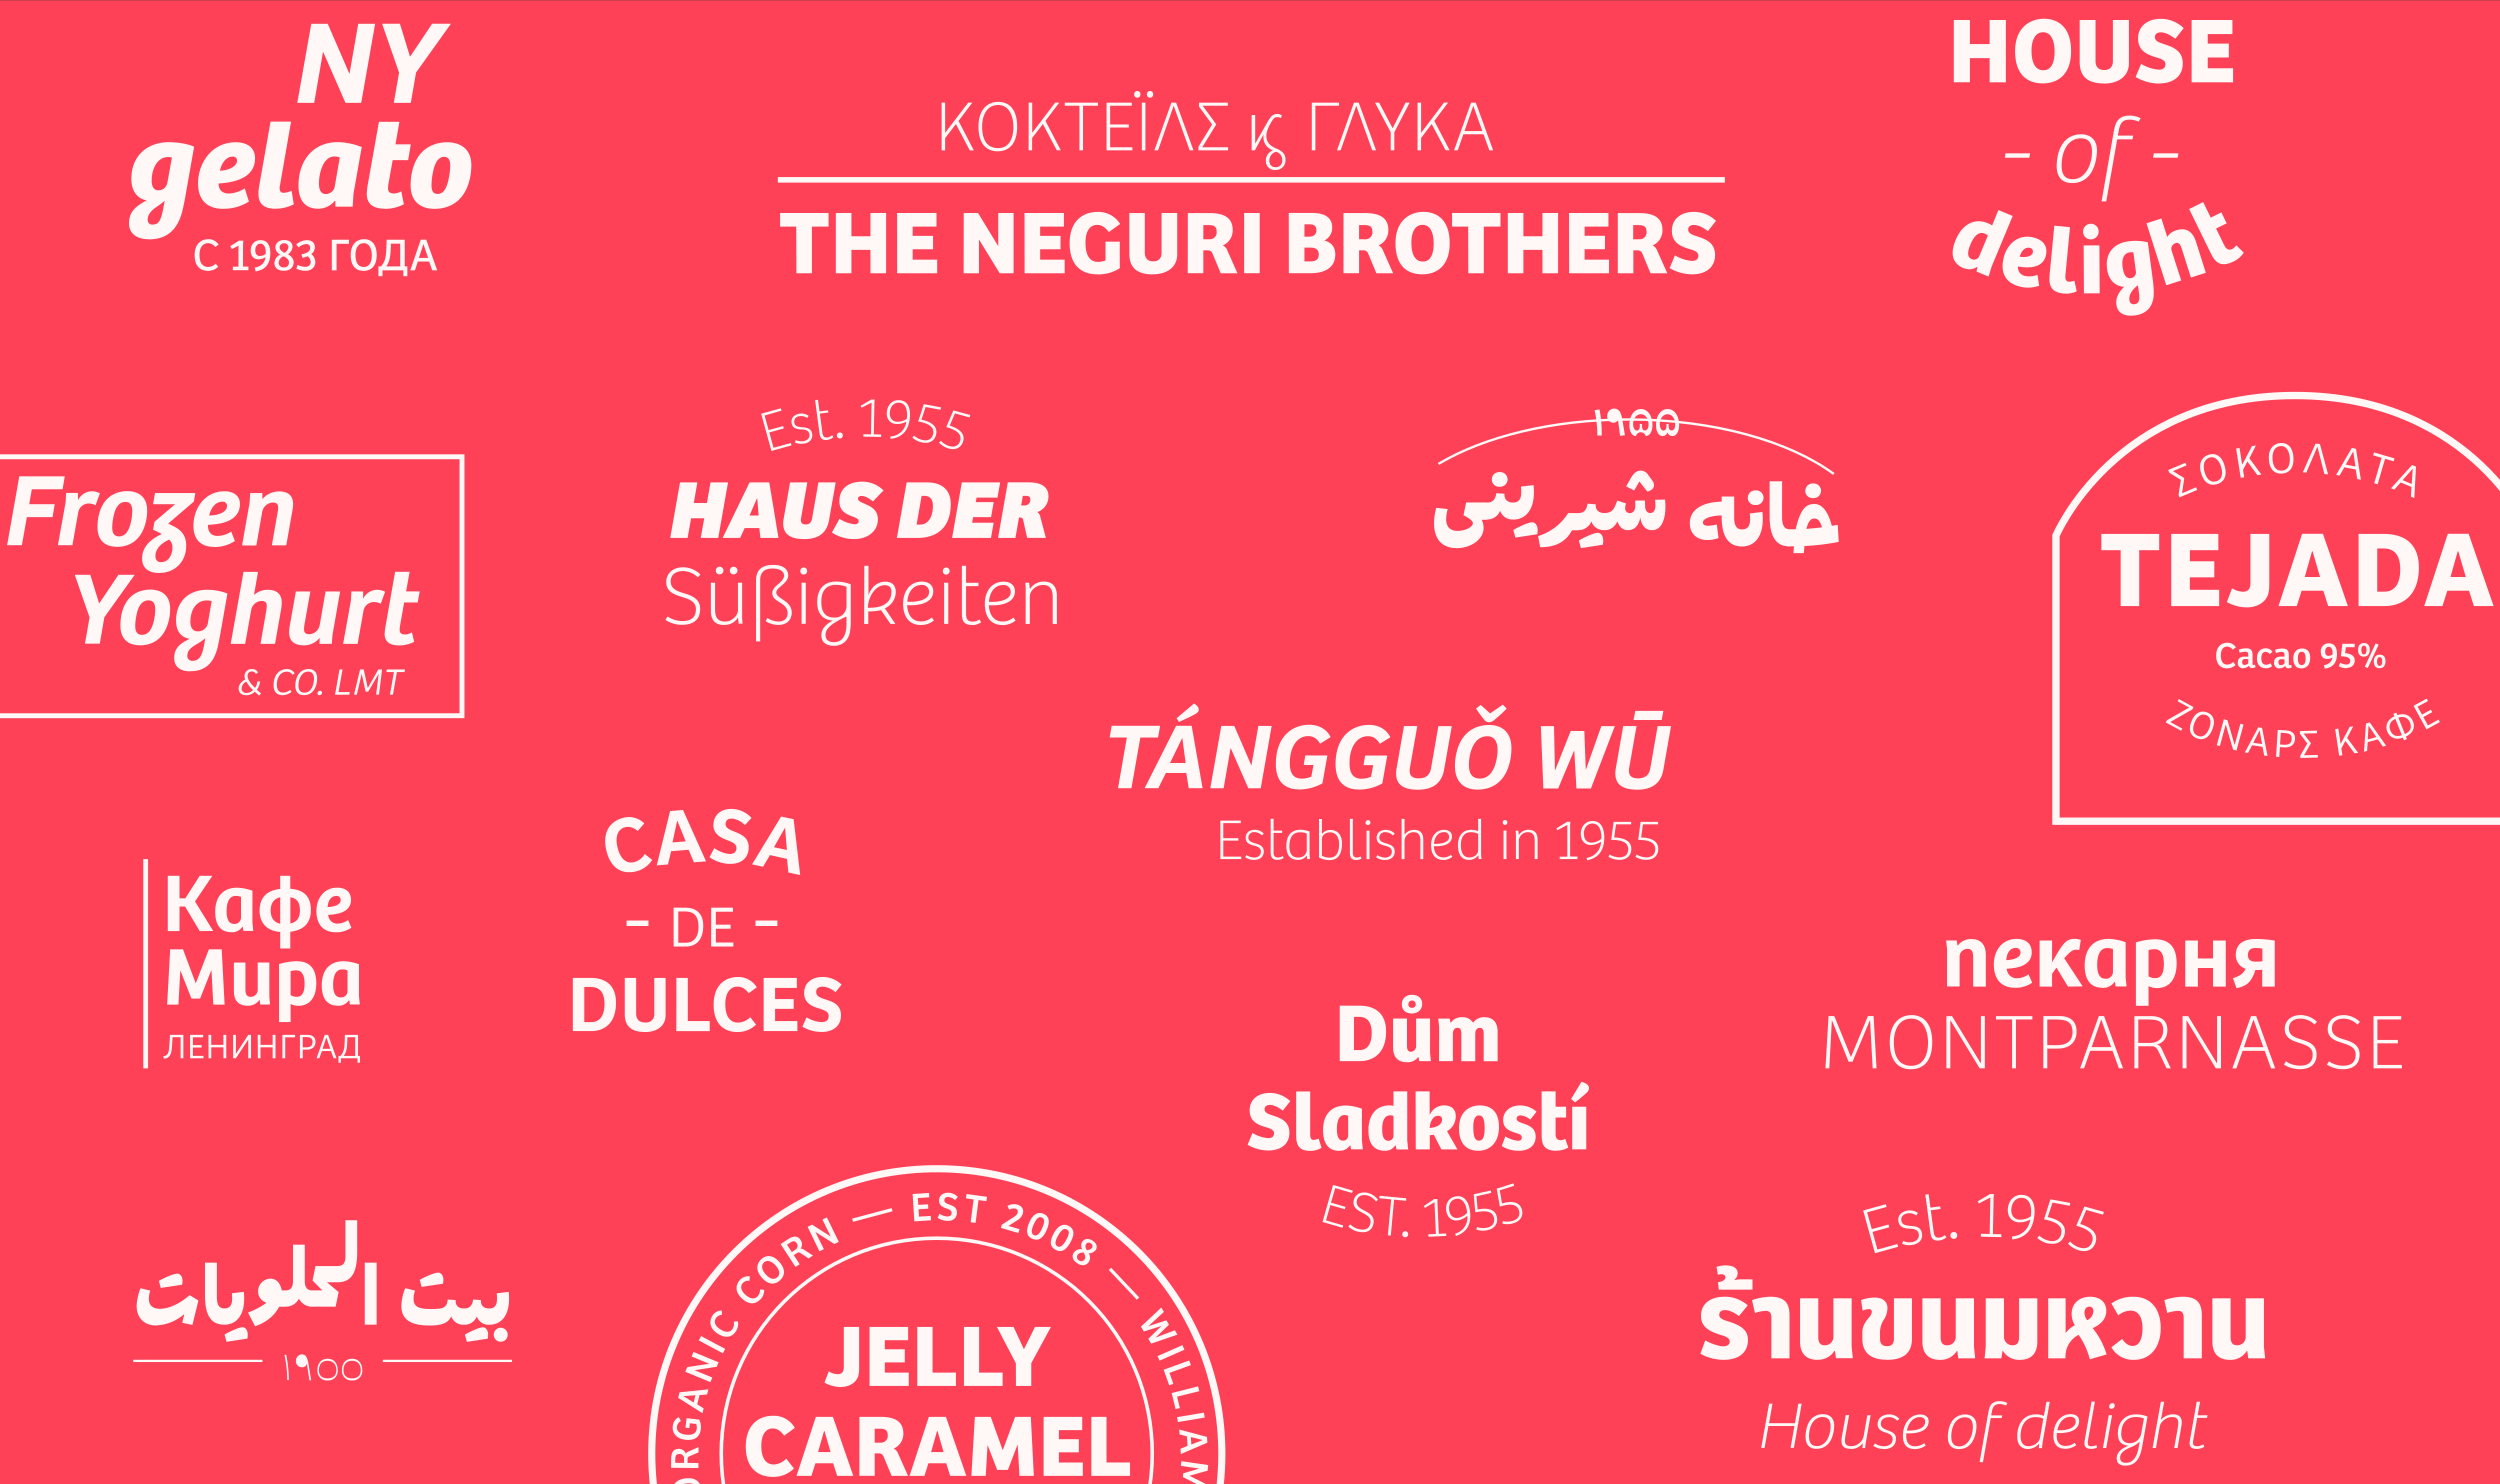 <svg id="Layer_1" data-name="Layer 1" xmlns="http://www.w3.org/2000/svg" xmlns:xlink="http://www.w3.org/1999/xlink" viewBox="0 0 1142 678"><rect x="0" y="0" width="1142" height="678" fill="#333333" stroke="none"/><defs><style>.cls-1,.cls-10,.cls-11,.cls-12,.cls-5,.cls-6,.cls-7,.cls-8,.cls-9{fill:none;}.cls-2{fill:#ff4158;}.cls-3{clip-path:url(#clip-path);}.cls-4{fill:#fff8f6;}.cls-10,.cls-11,.cls-12,.cls-5,.cls-6,.cls-7,.cls-8,.cls-9{stroke:#fff8f6;}.cls-5{stroke-width:1.09px;}.cls-6{stroke-width:2.24px;}.cls-7{stroke-width:2.19px;}.cls-8{stroke-width:2.52px;}.cls-9{stroke-width:3.36px;}.cls-10{stroke-width:1.04px;}.cls-11{stroke-width:3.26px;}.cls-12{stroke-width:1.63px;}</style><clipPath id="clip-path"><rect class="cls-1" x="-16.59" y="0.11" width="1175.19" height="795.78"/></clipPath></defs><rect class="cls-2" x="-5.86" y="0.11" width="1160" height="717.23"/><g class="cls-3"><path class="cls-4" d="M691.39,558.75c4-1.27,4.44-4.22,3.74-6.41-1.22-3.86-5.49-3.64-9-2.6l-1.05-6,6.61-2.1-.34-1.09L683.69,543l1.46,8.17c3.07-.92,7.54-1.95,8.7,1.71.57,1.79.15,3.87-2.75,4.79a8.68,8.68,0,0,1-4.6.1l-.19,1.17a9.11,9.11,0,0,0,5.08-.17m-11.91,3.17c4.08-.92,4.79-3.82,4.28-6.06-.88-4-5.15-4.11-8.78-3.37l-.52-6.07,6.76-1.52-.24-1.11-7.8,1.75.74,8.27c3.14-.65,7.68-1.29,8.52,2.45.41,1.83-.19,3.87-3.16,4.53a8.7,8.7,0,0,1-4.59-.29l-.29,1.14a9.17,9.17,0,0,0,5.08.28M662,552.84c-.38-2.81.92-4.9,3.3-5.22,3.1-.41,4.61,2.91,4.89,6.42a7.63,7.63,0,0,1-4.18,2.29c-2.28.31-3.71-1.21-4-3.49m2.68,10.72.41,1.06c5.51-1.93,7.09-6.07,6.38-11.37-.52-3.9-2.28-7.3-6.27-6.77-3.56.48-5,3.58-4.57,6.54s2.41,4.83,5.29,4.45a8.38,8.38,0,0,0,4.36-2.16,7.67,7.67,0,0,1-5.6,8.25m-12.15,1.38,8.12-.36-.05-1.13-3.36.14-.64-14.45,0-1.44-1.53.07-4.73,3.2.54.8,4.38-2.6.65,14.48-3.47.16Zm-10.64.23a1.3,1.3,0,0,0,1.35-1.35,1.27,1.27,0,0,0-1.31-1.38,1.3,1.3,0,0,0-1.36,1.29,1.28,1.28,0,0,0,1.32,1.44m-7.91-.88,1.32.13L636.81,548l5.48.52.11-1.13-12.2-1.16-.11,1.13,5.4.52Zm-13.09-1.57c3.59.66,5.91-.71,6.5-3.86s-1.66-4.58-3.92-5.75-4.11-2.22-3.67-4.56c.47-2.55,2.78-2.84,4.45-2.54a6.88,6.88,0,0,1,4.26,2.84l.95-.77a8,8,0,0,0-5-3.23c-3.15-.59-5.6.9-6.1,3.6-.58,3.13,1.82,4.4,4.08,5.6,2.08,1.11,4,2.2,3.59,4.59-.58,3.1-2.9,3.29-4.88,2.92a8.36,8.36,0,0,1-4.39-2.29l-.85,1a9.72,9.72,0,0,0,5,2.48m-16.79-4.56,9.14,2.66.32-1.09-7.87-2.29,2-7,6.6,1.92.32-1.09L608,549.36l1.93-6.63,7.7,2.23.32-1.09-9-2.61Z"/><path class="cls-4" d="M717.69,502l1.8,1.53a59.84,59.84,0,0,0,5.14-4.23,3.43,3.43,0,0,0,1.26-2.22c0-1.71-2.17-2.59-3.47-2.89Zm.5,23h6.41V505.56h-6.41Zm-7.24.61a10.53,10.53,0,0,0,5.45-1.41l-1.41-4a4.31,4.31,0,0,1-2.06.65c-1.3,0-2.33-.65-2.33-2.74v-7.63h4.81v-4.92H710.6v-7h-6.37v19.83c0,3.59.46,7.29,6.72,7.29m-17.28,0c4.69,0,7.82-2.25,7.82-6.52,0-4-3.2-5.11-6-6.07-1.52-.53-2.67-1-2.67-2.09,0-.92.73-1.49,1.8-1.49a8.16,8.16,0,0,1,4.42,1.94l2.86-3.62a11.29,11.29,0,0,0-7.63-2.86c-4.08,0-7.62,2.44-7.62,6.64s3.24,5.1,6.06,6c1.37.46,2.44.84,2.44,2s-.73,1.49-1.76,1.49a13.6,13.6,0,0,1-5.75-2L686,523.52a14.08,14.08,0,0,0,7.66,2.14M673,514.71c0-3.12.8-5.18,2.59-5.18,1.94,0,2.59,2,2.59,5.87s-.72,5.64-2.59,5.64c-2.29,0-2.59-3-2.59-6.33m2.28,10.95c5.27,0,9.46-3.66,9.46-10.83,0-9-5.87-9.88-8.88-9.88-4.16,0-9.38,2.48-9.38,10.49,0,6.94,3.39,10.22,8.8,10.22m-22.19-10.41c.23-3.47,1.87-5.57,3.81-5.57,1.26,0,1.84.61,1.84,1.75,0,1.91-1.8,3.51-5.65,3.82m-6.37,9.8h6.41v-6.52a13,13,0,0,0,1.83-.16l3.47,6.68h7.32L661,516.73a7.79,7.79,0,0,0,4-6.86c0-3.24-2.1-4.92-5.23-4.92a7,7,0,0,0-6.56,4.16h-.15V498.54h-6.41Zm-15.33-9.31c0-3,.73-6.25,3.67-6.25a3.44,3.44,0,0,1,1.48.26V519a2.3,2.3,0,0,1-2.4,2.1c-2.17,0-2.75-2.36-2.75-5.34m1.3,9.92a5.27,5.27,0,0,0,4.65-2.44h.23l.35,1.83h5.33l-.42-4.16V498.54h-6.29v6.64a7,7,0,0,0-1.87-.23c-6.25,0-9.57,4.69-9.57,11.33,0,4.38,1.22,9.38,7.59,9.38m-22-10c0-3.28.88-6.29,3.39-6.29a4.7,4.7,0,0,1,1.76.31v9.19a2.23,2.23,0,0,1-2.37,2.17c-2.21,0-2.78-2.44-2.78-5.38m1.22,10a5.54,5.54,0,0,0,4.77-2.44l.19,0,.3,1.8h5.38l-.42-4.12V506.48A22.38,22.38,0,0,0,614.7,505c-6.83,0-10.33,4.5-10.33,11.21,0,4.92,1.6,9.5,7.47,9.5m-13.46,0a9.68,9.68,0,0,0,5.3-1.41l-1.33-4.2a6.11,6.11,0,0,1-2.22.61c-1.18,0-1.64-.8-1.64-2.52v-19.6h-6.4v19.6c0,3.66.38,7.52,6.29,7.52m-19.07-.16c5.69,0,9.69-2.82,9.69-8.12,0-5.07-3.74-6.6-7.21-7.74-2.36-.76-4.12-1.33-4.12-3,0-1.41,1.15-1.95,2.45-1.95,1.71,0,3.85,1.07,5.87,2.59l3.39-4.3a13.25,13.25,0,0,0-9.34-3.78c-5.26,0-9.19,2.86-9.19,8s4,6.67,7.32,7.63c2.21.68,3.81,1.22,3.81,2.82s-1.18,2.21-2.63,2.21a16.32,16.32,0,0,1-7.2-2.36l-2.25,5.37a19.07,19.07,0,0,0,9.41,2.63"/><path class="cls-4" d="M657.35,484.73h6.33V472.38c0-1.68.61-2.86,2.14-2.86s1.71,1.3,1.71,3v12.24h6.37V472.34c0-1.64.65-2.82,2.1-2.82s1.75,1.26,1.75,3v12.24h6.37v-13.3c0-4.66-2.25-6.79-6-6.79a6,6,0,0,0-5.22,2.52,5.44,5.44,0,0,0-5-2.52,6,6,0,0,0-5.27,2.63l-.42-2h-5.22l.42,3.89Zm-14-26a1.68,1.68,0,1,1,3.36,0,1.55,1.55,0,0,1-1.68,1.64,1.52,1.52,0,0,1-1.68-1.64m-3,0c0,2.4,1.53,4.23,4.58,4.23,2.89,0,4.72-1.83,4.72-4.42,0-2.33-1.6-4.12-4.65-4.12-2.78,0-4.65,1.75-4.65,4.31m2.48,26.5a6,6,0,0,0,5-2.36h.16l.3,1.86h5.34l-.38-3.69V465.25h-6.37v12.54a2.51,2.51,0,0,1-2.29,2.64c-1.64,0-1.87-1.19-1.87-2.94V465.25h-6.36v13.08c0,4.61,2.13,6.9,6.48,6.9m-24.33-5.57V464.49h2.14c3.2,0,5.94,1.52,5.94,7.36,0,5.22-2.09,7.81-5.52,7.81ZM612,484.73h9c6.37,0,12.16-3.62,12.16-13.53,0-8.09-4.73-11.82-12.31-11.82H612Z"/><path class="cls-5" d="M837.72,216.54c-20.35-15-54.77-24.92-93.81-24.92-34.87,0-66.07,7.89-86.83,20.3"/><path class="cls-4" d="M758.18,193.89c0-2.7,1.49-4.66,3.54-4.66s3.51,2,3.51,4.66c0,1.66-.64,2.73-1.61,2.73s-1.37-.77-1.37-1.94v-1h-1v1c0,1.19-.54,2-1.39,2s-1.64-1.09-1.64-2.73m1.24,5.24a2.28,2.28,0,0,0,2.24-1.74,2.34,2.34,0,0,0,2.25,1.74c1.81,0,3.07-2.07,3.07-5,0-4.32-2.17-7.34-5.26-7.34s-5.28,3-5.28,7.34c0,3,1.23,5,3,5M746,193.89c0-2.7,1.49-4.66,3.54-4.66s3.51,2,3.51,4.66c0,1.66-.64,2.73-1.6,2.73s-1.38-.77-1.38-1.94v-1h-1v1c0,1.19-.54,2-1.39,2s-1.64-1.09-1.64-2.73m1.24,5.24a2.32,2.32,0,0,1,4.49,0c1.81,0,3.07-2.07,3.07-5,0-4.32-2.16-7.34-5.26-7.34s-5.27,3-5.27,7.34c0,3,1.22,5,3,5m-7.25-.06,2.2-.32-1.07-6.54c-.62-4.11-1.66-5.62-3.92-5.62a3.22,3.22,0,0,0-3.07,3.34,2.85,2.85,0,0,0,2.8,3.11,2.2,2.2,0,0,0,2.1-1.36Zm-10.41-.19h2a56.76,56.76,0,0,0-1-11.91l-2.24.36a55.07,55.07,0,0,1,1.26,11.55"/><path class="cls-4" d="M825.15,241.61c.86-3.38,2-4.75,3.64-4.75s2.57,1.11,3.52,4c-2.4.34-4.76.55-7.16.72m-.51-17.39a3.31,3.31,0,0,0,3.6,3.34,3.35,3.35,0,1,0,0-6.68,3.34,3.34,0,0,0-3.55,3.34m-5.44,28.49H824l.26-3.26a107.49,107.49,0,0,0,15.68-1.88l-.47-7.8-2.7.47c-1.71-6.64-4.45-10-8-10-4.15,0-6.47,2.87-8.52,11.57l-2.62,0-.77.43v6.94l.77.43h1.85Zm-1.59-3.08.77-.43v-6.94l-.77-.43c-2.48,0-3.6-1.72-3.6-5.49V219.85h-5.69v15.94c0,9.47,2.95,13.84,9.29,13.84m-19.28-22.28a3.32,3.32,0,0,0,3.6,3.34,3.35,3.35,0,1,0,0-6.68,3.35,3.35,0,0,0-3.56,3.34m-2.69,14.48-.78.43v6.94l.78.43c5.91,0,9.51-4.67,9.51-12.43a23.82,23.82,0,0,0-.18-3.34l-5.74.69c.09.94.13,1.79.13,2.57,0,3-1,4.71-3.72,4.71m-9.26-15v2.32c-9.17.21-14.56,3.85-14.56,9.85,0,4.71,3.21,7.67,7.79,7.67a13.67,13.67,0,0,0,5.32-.9l-.78-6.21a15.92,15.92,0,0,1-3.85.6c-1.63,0-2.49-.39-2.49-1.54,0-1.72,3.65-3.09,8.57-3.17v.89c0,8.83,3.22,13.29,9.26,13.29l.77-.43v-6.94l-.77-.43c-2.36,0-3.56-1.63-3.56-5.4v-9.6Zm-43.65-4.62,3.68,1.84,2.36-4.11,3.64,4.62c2.87-.68,3.94-2.78,2.19-5.18l-1.72-2.31a4.07,4.07,0,0,0-3.38-2.1c-2.1,0-3.47,1.33-4.89,3.9ZM733,234.37l-.77.43v6.94l.77.43c2.62,0,4.5-1.33,5.87-4,.69,2.15,2.14,4,4.67,4,3.3,0,5.06-2.18,5.74-5.82.6,3.64,2.19,5.82,5.36,5.82,4.75,0,6.12-5.65,6.12-10.79a31.41,31.41,0,0,0-.17-3.17l-4.54.08a25.32,25.32,0,0,1,.13,2.7c0,2.23-1,3.38-2.32,3.38s-2.35-1.15-2.35-3.08l-.09-2.66H747v2.49c0,2.14-1.11,3.3-2.48,3.3a2.24,2.24,0,0,1-2.15-2.44,6.85,6.85,0,0,1,.43-2l-4-1.32-.77,1.88c-.82,2.27-2.1,3.81-5.06,3.81m-11.74,12.56.95,3.47,10-1.55a12.63,12.63,0,0,0,.17-1.88c0-1.93-.94-3.56-2.53-3.56-1.79,0-6.64,2.32-8.61,3.52m-.38-12.56-.77.43v6.94l.77.43a6.31,6.31,0,0,0,6.12-4,5.82,5.82,0,0,0,6,4l.77-.43V234.8l-.77-.43c-2.74,0-4.24-1.54-4-4l-3.77-.3c-.35,2.91-1.72,4.32-4.33,4.32m0,7.84.77-.42v-7l-.77-.43h-4.5a24.79,24.79,0,0,1-13.75,10.5l.94,5.06c6.9.12,11.7-2.36,14.57-7.72Zm-29.56-.12.94,3.47,10-1.55a14.12,14.12,0,0,0,.17-1.88c0-1.93-.94-3.56-2.53-3.56-1.8,0-6.64,2.32-8.61,3.52m-.08-12.56-.77.43v6.94l.77.43c5.91,0,9.51-4.67,9.51-12.42a25.85,25.85,0,0,0-.17-3.35l-5.75.69c.09.94.13,1.8.13,2.57,0,3-1,4.71-3.72,4.71M681.47,219a3.31,3.31,0,0,0,3.6,3.34,3.35,3.35,0,1,0-.05-6.68,3.34,3.34,0,0,0-3.55,3.34m-2.31,10.49-.78.43v6.94l.78.43a6.31,6.31,0,0,0,6.12-4,5.81,5.81,0,0,0,6,4l.77-.43V230l-.77-.43c-2.75,0-4.24-1.54-4-4l-3.77-.3c-.34,2.91-1.71,4.32-4.32,4.32m-14,20.82c7,0,12.51-4.19,12.51-9.25a8.06,8.06,0,0,0-.86-3.73h2.32l.72-.43V230l-.72-.47h-9.43l-1.2,5.87c1.89.86,4.29,2.4,4.29,3.56,0,1.63-3.13,3.55-7.07,3.55-3.52,0-5.14-2.1-5.14-5.31a17.55,17.55,0,0,1,.72-4.67l-5.26-.55a27.14,27.14,0,0,0-1,7.11c0,6.59,3.21,11.26,10.15,11.26"/><path class="cls-4" d="M1020.14,119.54a12,12,0,0,0,4.81-4.12l-3.42-3.38a4.94,4.94,0,0,1-1.76,1.67c-1.31.64-2.67.49-3.7-1.62l-3.77-7.7,4.85-2.37-2.43-5-4.85,2.38-3.47-7.08L1000,95.49l9.79,20c1.77,3.62,4.06,7.13,10.37,4m-30.6,10.82,6.82-2.17L992.1,114.8a2.76,2.76,0,0,1,1.65-3.72c1.51-.48,2.26.59,2.84,2.43l4.22,13.27,6.82-2.17-4.51-14.17c-1.57-4.94-4.7-6.6-9-5.23a7.09,7.09,0,0,0-4.11,3.06l-2.68-8.46L980.52,102Zm-16.84,6.77c-.36-2.63,1.53-5,3.89-6.78l.51,3.82c.38,2.89,0,4.54-2,4.81a1.87,1.87,0,0,1-2.36-1.85m-3.17-15.26c-.46-3.44.57-6.13,3.2-6.52a5.25,5.25,0,0,1,1.73,0l1.12,8.41a2.68,2.68,0,0,1-2.24,3.33c-2.71.36-3.44-2.53-3.81-5.24m5.66,22.28c6.11-.82,8.85-4.94,8.58-11.18,0-1.08-.25-3.77-.39-4.83l-2.32-17.41a25.17,25.17,0,0,0-8.92-.41c-6.54.88-10.66,5.32-9.68,12.62.74,5.56,4.28,8.07,7.83,8.12-2.54,2.41-4,5.11-3.58,8.17.48,3.61,3.38,5.6,8.48,4.92m-23.7-38.28a3.48,3.48,0,0,0,3.79,3.53,3.56,3.56,0,1,0-3.79-3.53m.39,28.18,7.2,0-.14-21.89-7.19,0Zm-9.38.09a11,11,0,0,0,6.08-1l-1.05-4.84a6.72,6.72,0,0,1-2.54.45c-1.32-.13-1.75-1.07-1.56-3l2.08-21.92-7.16-.68-2.09,21.92c-.39,4.09-.37,8.44,6.24,9.07m-19.94-16.83c.81-2.85,2.57-4.5,4.65-4a1.66,1.66,0,0,1,1.31,2.12c-.49,2-3.68,2.3-6,1.89m.35,13.73a15.2,15.2,0,0,0,8.57-.47l-.79-5a9.73,9.73,0,0,1-5.55.58,4,4,0,0,1-3.32-4.36c4.47.8,11.28,1,12.71-5,1.05-4.42-1.37-7.23-5.74-8.27-7.09-1.69-12.1,3.29-13.54,9.33-1.5,6.34.37,11.45,7.66,13.18m-22.8-19.35c1.31-3.16,3.45-6.17,6.49-4.91a3.89,3.89,0,0,1,1.43.92l-4,9.58a2.6,2.6,0,0,1-3.4,1.14c-2.25-.94-1.83-3.64-.54-6.73m-2.93,10.85a5.92,5.92,0,0,0,5.88-.53l.23.1-.43,2,5.54,2.3,1.35-4.49,9.64-23.18-6.52-2.72L910,103a7.81,7.81,0,0,0-1.84-1c-6.48-2.69-11.95.74-14.81,7.62-1.89,4.55-2.78,10.26,3.83,13"/><path class="cls-4" d="M1001.13,37.62h18.94V31.19H1008.5V26.26h9.64V19.92h-9.64V15.55h11.27V9.13h-18.64Zm-14.92.51c6.38,0,10.88-3.17,10.88-9.12,0-5.7-4.2-7.41-8.1-8.7-2.66-.86-4.63-1.5-4.63-3.34,0-1.59,1.29-2.19,2.74-2.19,1.93,0,4.33,1.2,6.6,2.92l3.81-4.84A14.88,14.88,0,0,0,987,8.61c-5.91,0-10.33,3.22-10.33,9s4.55,7.5,8.23,8.57c2.48.77,4.28,1.37,4.28,3.17s-1.32,2.48-3,2.48a18.36,18.36,0,0,1-8.1-2.65l-2.53,6a21.56,21.56,0,0,0,10.59,3m-25,0c6.73,0,11.35-3.51,11.35-9.29V9.13h-7.32V28c0,2.66-1.59,4-3.86,4s-4.07-1-4.07-4.2V9.13H950V28.24c0,6.89,3.81,9.89,11.22,9.89M928,23.14c0-4.29,1.41-8.4,5.27-8.4,4.37,0,5.27,5.18,5.27,8.83,0,4.37-1.16,8.52-5.1,8.52-4.54,0-5.44-5-5.44-9m5.14,15c7.75,0,12.94-4.93,12.94-14.69,0-10.88-5.79-14.83-12.39-14.83-6.21,0-13.19,3.86-13.19,14.83,0,9.72,4.67,14.69,12.64,14.69m-40.64-.51h7.37V26.56h9V37.62h7.41V9.13h-7.41v11h-9v-11h-7.37Z"/><path class="cls-4" d="M983.53,72.05h11.22l.34-2H983.87ZM965.66,59.59,960,92h2.14l5-28.36h7l.3-1.71h-7l.39-2.18c.64-3.52,1.79-5.1,5-5.1a9.7,9.7,0,0,1,4.11.94l.9-1.58a10.87,10.87,0,0,0-5-1.2c-5.27,0-6.51,3.21-7.16,6.81m-23.94,16a21.46,21.46,0,0,1,.34-3.69c.9-5,3.77-8.74,8.44-8.74,3.77,0,5.1,2.44,5.1,6.09a18.45,18.45,0,0,1-.3,3.29c-.9,4.85-3.82,9.3-8.49,9.3-4.11,0-5.09-2.95-5.09-6.25m4.84,8c5,0,9.55-2.92,11-11.4a22.54,22.54,0,0,0,.3-3.55c0-5.79-4.07-7.33-7.16-7.33-3.81,0-9.34,1.8-10.88,10.63a21.48,21.48,0,0,0-.34,3.89c0,5.14,2.53,7.76,7.07,7.76M915.8,72.05H927l.35-2H916.14Z"/><path class="cls-4" d="M433.34,204.86c4,1.12,6-1.1,6.64-3.32,1.08-3.9-2.61-6-6.16-7.12l2.4-5.59,6.68,1.85.31-1.1-7.7-2.13-3.25,7.64c3.07.9,7.39,2.48,6.36,6.18-.5,1.81-2,3.32-4.92,2.51a8.73,8.73,0,0,1-3.91-2.43l-.8.88a9.22,9.22,0,0,0,4.35,2.63m-12-2.71c4.12.76,5.9-1.63,6.32-3.89.74-4-3.12-5.8-6.75-6.55l1.9-5.79,6.82,1.27.21-1.12L422,184.61l-2.56,7.9c3.13.63,7.57,1.83,6.87,5.6-.34,1.85-1.69,3.48-4.69,2.93a8.67,8.67,0,0,1-4.1-2.08l-.72.94a9.17,9.17,0,0,0,4.56,2.25m-14.88-13.82c.27-2.82,2-4.57,4.4-4.34,3.11.3,3.83,3.87,3.32,7.36a7.69,7.69,0,0,1-4.59,1.29c-2.29-.22-3.34-2-3.13-4.31m.2,11,.16,1.13c5.8-.65,8.28-4.32,8.78-9.64.38-3.92-.57-7.63-4.58-8-3.58-.34-5.64,2.36-5.93,5.34s1.26,5.25,4.16,5.52A8.34,8.34,0,0,0,414,192.6a7.68,7.68,0,0,1-7.32,6.78m-12.29.07,8.12.16,0-1.14-3.36-.06.28-14.48.13-1.42-1.53,0-4.93,2.9.49.83,4.54-2.33-.27,14.5-3.47-.06Zm-10.6.83a1.29,1.29,0,0,0,1.18-1.51,1.27,1.27,0,0,0-1.48-1.2,1.36,1.36,0,0,0,.3,2.71m-5.69.61a4.88,4.88,0,0,0,2.61-1.23l-.62-.85a3.92,3.92,0,0,1-2.05,1c-1.32.18-2.12-.25-2.37-2.14l-1.17-8.73,3.88-.52-.14-1-3.88.52-.71-5.32-1.31.17,2,15c.28,2.07.9,3.54,3.76,3.16m-10.66,1.7c2.49-.5,4-2.2,3.53-4.64s-2.63-2.69-4.59-2.87c-1.75-.16-3.22-.36-3.55-2a2.5,2.5,0,0,1,2.25-3,4.8,4.8,0,0,1,3.67.81l.63-1A5.64,5.64,0,0,0,365,189c-2.11.42-3.86,1.9-3.37,4.39s2.61,2.66,4.57,2.79c1.75.11,3.18.37,3.52,2.11s-.94,2.88-2.47,3.18a6.54,6.54,0,0,1-3.75-.41l-.38,1.1a7,7,0,0,0,4.29.39M352.39,206l9.18-2.54-.31-1.1-7.9,2.19-1.95-7,6.63-1.84-.3-1.09-6.63,1.83-1.85-6.65L357,187.6l-.3-1.1-9,2.5Z"/><path class="cls-4" d="M468.51,285h1.91V272.49c0-2.48,2.63-5.27,6-5.27,3.73,0,4.46,2.63,4.46,5.8V285h1.9V272.18c0-4.27-2.06-6.52-6-6.52a7.49,7.49,0,0,0-6.33,3.47l-.34-2.94h-1.72l.15,2.52Zm-16.74-10.1c.12-3.13,1.83-7.66,6.56-7.66a3.08,3.08,0,0,1,3.36,3.24c0,4.46-7.86,4.61-9.92,4.42m6.29,10.64a9.07,9.07,0,0,0,5.84-2.1l-.95-1.33a7.55,7.55,0,0,1-4.92,1.79c-4.58,0-6.18-3.85-6.3-7.44,3.13.27,11.9,0,11.9-6.4,0-2.48-1.79-4.35-5.22-4.35-5.42,0-8.54,4.46-8.54,10.11s2.47,9.72,8.19,9.72m-13.91,0a7,7,0,0,0,4-1.26l-.72-1.33a5.59,5.59,0,0,1-3.13,1c-1.91,0-3-.77-3-3.51v-12.7h5.64v-1.53h-5.64v-7.74h-1.91v21.81c0,3,.61,5.23,4.77,5.23m-13.46-24.67a1.51,1.51,0,0,0,1.52,1.64,1.56,1.56,0,0,0,1.56-1.64,1.51,1.51,0,0,0-1.52-1.6,1.55,1.55,0,0,0-1.56,1.6m.57,24.13h1.9V266.19h-1.9Zm-16.78-10.1c.11-3.13,1.83-7.66,6.56-7.66a3.07,3.07,0,0,1,3.35,3.24c0,4.46-7.85,4.61-9.91,4.42m6.29,10.64a9.09,9.09,0,0,0,5.84-2.1l-1-1.33a7.5,7.5,0,0,1-4.92,1.79c-4.57,0-6.17-3.85-6.29-7.44,3.13.27,11.9,0,11.9-6.4,0-2.48-1.79-4.35-5.23-4.35-5.41,0-8.54,4.46-8.54,10.11s2.48,9.72,8.2,9.72m-24.29-7.89c.08-4.85,3.39-10.3,7.7-10.3,2.33,0,3.05,1.26,3.05,3.2,0,3.66-2.55,7.36-10.75,7.1M394.73,285h1.9v-5.71a29.55,29.55,0,0,0,5.84-.54l4.31,6.25H409l-4.81-7.13a8.21,8.21,0,0,0,5-7.43c0-2.56-1.26-4.73-4.69-4.73-4.54,0-6.86,3.47-7.78,6.29l0,0V258.45h-1.9ZM377.11,290c0-3,2.94-5.34,9.57-8.39v3.24c0,4.57-1.33,8.5-5.72,8.5-2.25,0-3.85-.95-3.85-3.35m-1.91-15.37c0-6,3.59-7.47,6.49-7.47a14.07,14.07,0,0,1,5,.87v8.77a5.26,5.26,0,0,1-5.57,5.3c-5.34,0-5.95-4.23-5.95-7.47M380.92,295c3.93,0,6.45-2.25,7.29-6.06a26.88,26.88,0,0,0,.42-5.07V266.92a18.63,18.63,0,0,0-6.75-1.26c-5,0-8.58,3-8.58,9.38s3.66,8.2,7.13,8.43c-2.48,1.33-5.23,3.32-5.23,6.71,0,3.05,2,4.8,5.72,4.8m-15.33-34.16a1.52,1.52,0,0,0,1.53,1.64,1.56,1.56,0,0,0,1.56-1.64,1.51,1.51,0,0,0-1.52-1.6,1.55,1.55,0,0,0-1.57,1.6m.58,24.13h1.9V266.19h-1.9Zm-20.82-19.63V293h1.9V265c0-3.66,2.06-5.3,5.57-5.3s5.34,1.37,5.34,3.24c0,3.13-5.38,4.58-5.38,8,0,4.27,7,4.12,7,9.11,0,2.67-1.83,3.86-4.08,3.86a9.45,9.45,0,0,1-5.15-1.61l-.84,1.45a11.13,11.13,0,0,0,6,1.72c3,0,5.95-1.76,5.95-5.64,0-5.61-7.06-6.22-7.06-9.19,0-2.37,5.46-4.08,5.46-7.75,0-2.4-1.68-4.84-6.87-4.84-5.76,0-7.85,2.9-7.85,7.25m-11.94-4.69a1.62,1.62,0,0,0,1.64,1.75,1.74,1.74,0,1,0-1.64-1.75m-6.41,0a1.62,1.62,0,0,0,1.64,1.75,1.74,1.74,0,1,0-1.64-1.75m3.82,24.86a7.26,7.26,0,0,0,6.33-3.36l0,0,.3,2.78h1.76l-.2-2.51V266.19h-1.9v12.55c0,2.48-2.79,5.19-5.84,5.19-3.89,0-4.61-2.48-4.61-5.65V266.19h-1.91v12.93c0,4.27,2.06,6.37,6,6.37m-19.11-.08c5.27,0,8.2-2.55,8.2-7.17s-3.54-6.06-7.05-7.13-6.41-2.06-6.41-5.49c0-3.74,3.2-4.76,5.64-4.76a10,10,0,0,1,6.79,2.89l1.15-1.33a11.47,11.47,0,0,0-7.9-3.28c-4.61,0-7.7,2.74-7.7,6.71,0,4.58,3.74,5.76,7.25,6.86,3.24,1,6.29,2.06,6.29,5.57,0,4.54-3.24,5.42-6.14,5.42a12.24,12.24,0,0,1-6.83-2.1l-.95,1.6a13.92,13.92,0,0,0,7.66,2.21"/><path class="cls-4" d="M466.47,230.9l.76-4.39h1.45c1.3,0,1.95.46,1.95,1.57A2.56,2.56,0,0,1,468,230.9Zm-10.56,14.83h7.93l1.64-9.34h.34c.8,0,1.34.23,1.53,1l1.86,8.31h8.55l-2.52-9.49a3.46,3.46,0,0,0-1.37-2.29,7.55,7.55,0,0,0,5.07-7.17c0-4.5-3.47-6.41-9.12-6.41h-9.45Zm-21,0h17.77l1.22-6.94h-9.84l.46-2.55h8.19l1.22-6.87h-8.19l.34-2.06h9.57l1.22-6.94h-17.5Zm-16.21-6.1L421,226.51h1.22c2.09,0,3.93,1,3.93,4.54,0,5.23-2.22,8.58-5.88,8.58Zm-9,6.1h9.46c8.27,0,15.14-4.19,15.14-15.52,0-6.4-4-9.84-10.79-9.84h-9.35Zm-19.64.54c6.26,0,10.95-3.55,10.95-9.08,0-3.89-2.59-5.49-5-6.6-2.09-1-4.08-1.52-4.08-2.78,0-.8.65-1.26,1.68-1.26,1.49,0,3.39,1.07,5.15,2.48l4.84-5a13.6,13.6,0,0,0-9.68-4c-6.11,0-10.49,2.89-10.49,9,0,3.89,2.48,5.46,4.8,6.45,2.1.87,4,1.29,4,2.48,0,1-.65,1.52-1.87,1.52a15.88,15.88,0,0,1-6.87-2.48L380,243.25a18.28,18.28,0,0,0,10.1,3m-22.68,0c6.75,0,10.29-3,11.28-8.62l3.05-17.28h-7.89l-2.9,16.48c-.3,1.83-1.26,2.74-2.93,2.74-1.3,0-2.21-.53-2.18-2.09a6.42,6.42,0,0,1,.08-.84l2.86-16.29h-7.89L358,236.85a12.3,12.3,0,0,0-.23,2.32c0,4.62,3,7.1,9.61,7.1m-25-10.76,3.32-7.7h.23l.61,7.7Zm-12.28,10.22h8l2.06-4.5h6.68l.53,4.5h8.24l-4.2-25.36h-9Zm-23.94,0h7.93l1.6-9h6l-1.6,9h8l4.47-25.36h-8l-1.64,9.39h-6l1.64-9.39h-7.93Z"/><path class="cls-4" d="M746.2,328.91h12.85l.77-4.2H747Zm1.62,31.83c6.9,0,10.93-3,12-9.13l3.51-19.92h-6.12l-3.34,19.19c-.56,3.3-2.49,4.67-5.57,4.67-2.57,0-4.2-.85-4.2-3.47a7.79,7.79,0,0,1,.13-1.41l3.34-19h-6.09l-3.34,19.11a13.27,13.27,0,0,0-.25,2.48c0,5.06,3.25,7.46,9.93,7.46M705,360.18h6.77L719,343h.13l1,17.18h6.6l10.92-28.49H731.5l-7,19.71h-.13l-.64-17.48H717.5l-7.12,17.95h-.08l-.43-20.18h-6Zm-30.72-36.5a45.91,45.91,0,0,0,3.52,4.84,3.07,3.07,0,0,0,2.35,1.46,4.7,4.7,0,0,0,2.87-1.46,50.11,50.11,0,0,0,5.23-4.84l-1.76-1.8-5.78,4L676.37,322ZM671,349.47a22.52,22.52,0,0,1,.35-3.86c.81-4.88,3.34-9.29,8-9.29,3.68,0,4.75,3,4.75,6.38a23.33,23.33,0,0,1-.34,3.51c-.82,4.93-3.09,9.43-7.76,9.43-3.89,0-5-2.79-5-6.17m3.9,11.22c7.76,0,13.5-4.54,15.17-14.48a28.53,28.53,0,0,0,.34-4.49c0-7.24-4.28-10.54-10.19-10.54-6.3,0-13.29,3.25-15.21,14.22a25.61,25.61,0,0,0-.39,4.54c0,6.94,3.81,10.75,10.28,10.75m-27.24.05c6.89,0,10.92-3,12-9.13l3.52-19.92h-6.13l-3.34,19.19c-.56,3.3-2.49,4.67-5.57,4.67-2.57,0-4.2-.85-4.2-3.47a7.79,7.79,0,0,1,.13-1.41l3.34-19h-6.08L638,350.8a12.53,12.53,0,0,0-.26,2.48c0,5.06,3.25,7.46,9.94,7.46m-26.95-.05a21.78,21.78,0,0,0,10.71-2.82l2.27-12.73H623.59l-.73,4.37h4.42l-1,5.31a10.81,10.81,0,0,1-4.41.9c-3.81,0-5.4-2.61-5.4-7,0-7.71,3.47-12.42,8.4-12.42,2.27,0,3.94,1,5.44,3.47l4.8-3c-2-4.15-6.09-5.65-9.73-5.65-7.24,0-15.29,4.75-15.29,18,0,7.8,3.94,11.52,10.62,11.52m-27.33,0a21.81,21.81,0,0,0,10.71-2.82l2.27-12.73H596.26l-.73,4.37H600l-1,5.31a10.84,10.84,0,0,1-4.41.9c-3.82,0-5.4-2.61-5.4-7,0-7.71,3.47-12.42,8.4-12.42,2.27,0,3.94,1,5.44,3.47l4.79-3c-2-4.15-6.08-5.65-9.72-5.65-7.24,0-15.29,4.75-15.29,18,0,7.8,3.94,11.52,10.62,11.52m-40.57-.51h6.09l3.17-18.25h.12l8,18.25h5.66l5-28.49h-6.08l-3.17,18h-.05l-7.79-18h-5.92Zm-15.38-32,1.07,1.71c2.45-1.11,4.72-2.14,6.73-3.21,1.54-.81,2.31-1.41,2.31-2.44s-1-2.1-2.14-2.78Zm-3,20.44,5.49-11.27h.13l1.5,11.27Zm-11.61,11.52h6.26l3.43-6.94h9.34l1.11,6.94h6.34l-5-28.49h-7.11Zm-12.16,0h6.12l4.07-23.13H529l.94-5.36H507.8l-.9,5.36h7.84Z"/><path class="cls-4" d="M752,392.77c4.18,0,5.5-2.68,5.5-5,0-4.05-4.13-5.13-7.83-5.21l.82-6h6.93v-1.14h-8l-1.08,8.23c3.2.05,7.78.42,7.78,4.26,0,1.88-1,3.73-4.08,3.73a8.68,8.68,0,0,1-4.42-1.3l-.53,1.06a9.16,9.16,0,0,0,4.9,1.38m-12.31,0c4.19,0,5.51-2.68,5.51-5,0-4.05-4.13-5.13-7.83-5.21l.82-6h6.93v-1.14h-8L736,383.64c3.2.05,7.78.42,7.78,4.26,0,1.88-1,3.73-4.07,3.73a8.65,8.65,0,0,1-4.42-1.3l-.53,1.06a9.15,9.15,0,0,0,4.89,1.38m-16.16-11.83c0-2.83,1.56-4.74,4-4.74,3.12,0,4.18,3.49,4,7a7.59,7.59,0,0,1-4.44,1.72c-2.3,0-3.52-1.69-3.52-4m1.24,11L725,393c5.71-1.19,7.83-5.08,7.83-10.43,0-3.94-1.3-7.54-5.32-7.54-3.6,0-5.4,2.89-5.4,5.88s1.75,5.1,4.66,5.1a8.29,8.29,0,0,0,4.6-1.56,7.66,7.66,0,0,1-6.64,7.44m-12.25.53h8.12v-1.14h-3.36V376.84l.11-1.43h-1.53l-4.87,3,.5.82,4.5-2.41v14.5h-3.47Zm-20,0h1.32V383.8a4.13,4.13,0,0,1,4.16-3.66c2.59,0,3.09,1.83,3.09,4v8.28h1.32v-8.87c0-3-1.42-4.52-4.18-4.52a5.2,5.2,0,0,0-4.39,2.41l-.24-2h-1.19l.11,1.75Zm-6-16.75a1.05,1.05,0,0,0,1,1.14,1.09,1.09,0,0,0,1.09-1.14,1.07,1.07,0,1,0-2.14,0m.39,16.75h1.33v-13h-1.33ZM667.33,386c0-3.44,1.41-5.85,4.55-5.85a7,7,0,0,1,3.36.77v7.51c0,1.51-1.48,3.26-4,3.26-3.07,0-3.92-2.76-3.92-5.69m3.81,6.8a5,5,0,0,0,4.1-2.09l.08,0,.16,1.7h1.25l-.16-2.23V374.06h-1.33v5.58a9.31,9.31,0,0,0-3.17-.58c-3.92,0-6.06,2.75-6.06,7.17,0,3.68,1.46,6.59,5.13,6.59m-16.06-7.38c.08-2.17,1.27-5.32,4.55-5.32a2.13,2.13,0,0,1,2.33,2.25c0,3.09-5.45,3.2-6.88,3.07m4.37,7.38a6.28,6.28,0,0,0,4-1.46l-.66-.92a5.25,5.25,0,0,1-3.42,1.24c-3.17,0-4.28-2.67-4.36-5.16,2.17.19,8.25,0,8.25-4.44,0-1.72-1.24-3-3.62-3-3.76,0-5.93,3.09-5.93,7s1.72,6.75,5.69,6.75m-19.13-.37h1.32v-8.6a4.12,4.12,0,0,1,4.08-3.71c2.72,0,3.17,1.88,3.17,3.95v8.36h1.32v-8.89c0-3-1.42-4.5-4.18-4.5a5.27,5.27,0,0,0-4.39,2.27v-7.27h-1.32Zm-7.52.37c2.54,0,4.37-1.38,4.37-3.87s-2.06-3.14-3.94-3.7c-1.7-.5-3.1-1-3.1-2.65a2.49,2.49,0,0,1,2.78-2.46,4.75,4.75,0,0,1,3.44,1.51l.82-.87a5.63,5.63,0,0,0-4.1-1.72c-2.14,0-4.15,1.11-4.15,3.65s2,3.12,3.94,3.63c1.69.45,3,1,3,2.75s-1.48,2.64-3,2.64a6.53,6.53,0,0,1-3.6-1.13l-.58,1a6.82,6.82,0,0,0,4.12,1.22m-9-17.12a1.05,1.05,0,0,0,1,1.14A1.09,1.09,0,0,0,626,375.7a1.07,1.07,0,1,0-2.14,0m.39,16.75h1.33v-13h-1.33Zm-4.68.37a4.68,4.68,0,0,0,2.38-.56l-.34-1a4.19,4.19,0,0,1-1.8.45c-1.46,0-1.85-.71-1.85-3V374.06h-1.33v14.79c0,2.12.13,4,2.94,4m-15.72-2v-7.62c0-1.74,1.72-3,3.65-3,3.5,0,4.21,3.31,4.21,5.27,0,5.18-2.27,6.27-4.31,6.27a7.32,7.32,0,0,1-3.55-.88m3.57,2c3.55,0,5.61-2.44,5.61-7.62,0-3.71-1.93-6.14-5.24-6.14a5,5,0,0,0-3.94,1.8v-6.8h-1.32v17.57a10.41,10.41,0,0,0,4.89,1.19M589,386.68c0-3.7,1.21-6.48,4.84-6.48a8.15,8.15,0,0,1,3.09.55v7.54c0,1.7-1.37,3.44-4,3.44-3.18,0-3.94-2.67-3.94-5.05m3.83,6.14a4.78,4.78,0,0,0,4.13-2.07l0,0,.16,1.67h1.27l-.18-2.12v-10.5a14.11,14.11,0,0,0-4.13-.77c-4.29,0-6.46,2.75-6.46,7.43,0,3.52,1.3,6.33,5.16,6.33m-9.1,0a4.81,4.81,0,0,0,2.75-.88L586,391a3.9,3.9,0,0,1-2.17.71c-1.32,0-2.06-.53-2.06-2.43v-8.81h3.91v-1.06h-3.91v-5.37h-1.33v15.13c0,2.09.43,3.63,3.31,3.63m-10.82,0c2.54,0,4.36-1.38,4.36-3.87s-2.06-3.14-3.94-3.7c-1.69-.5-3.09-1-3.09-2.65a2.49,2.49,0,0,1,2.77-2.46,4.74,4.74,0,0,1,3.44,1.51l.82-.87a5.63,5.63,0,0,0-4.1-1.72c-2.14,0-4.15,1.11-4.15,3.65s2,3.12,3.94,3.63c1.69.45,3,1,3,2.75s-1.48,2.64-3,2.64a6.56,6.56,0,0,1-3.6-1.13l-.58,1a6.86,6.86,0,0,0,4.13,1.22m-15.45-.37H567v-1.14h-8.2V384h6.88V382.9H558.8V376h8v-1.14h-9.34Z"/><path class="cls-4" d="M345.11,423h10v-2.51h-10Zm-20.27,9.39H335v-1.85h-8v-6.3h6.72v-1.84H327v-5.92h7.82v-1.85h-9.93Zm-15-1.74V416.35H313c3.44,0,6.09,1.57,6.09,7,0,4.78-2.19,7.29-5.72,7.29Zm-2.11,1.74h5.58c4.17,0,7.93-2.49,7.93-9.53,0-5.5-3.13-8.23-8.09-8.23H307.7ZM286.22,423h10v-2.51h-10Z"/><path class="cls-4" d="M353.55,387l4.95-8.73.14,0,.82,10Zm-10,7.82,5,1.13,3.18-5.35,7.8,1.75.59,6.19,5.41,1.22-3-25.55L356.82,373Zm-11-.23c5.31.37,9.1-2,9.44-6.91s-3.1-6.44-6.34-7.73c-2.49-1-4.34-1.76-4.2-3.73s1.74-2.37,3.2-2.26a10.06,10.06,0,0,1,5.64,2.95l3-3.27a12.44,12.44,0,0,0-8.38-4.09c-4.88-.34-8.64,2.1-9,6.76s3.39,6.42,6.49,7.55c2.28.93,4.1,1.64,4,3.65-.16,2.25-1.76,2.69-3.51,2.57a15,15,0,0,1-6.62-2.66l-2.16,4.17a17.1,17.1,0,0,0,8.43,3m-25.35-9.77,2.12-9.8.15,0,3.77,9.32ZM300,395.31l5.13-.43,1.44-6.05,8-.65,2.42,5.73,5.53-.46L312,370l-5.9.49Zm-9.52,2.75a11.85,11.85,0,0,0,7.42-5.25l-3.38-2.69a8.14,8.14,0,0,1-4.75,3.68c-3.95.94-6.51-1.79-7.71-6.83s.35-8.34,3.58-9.11c2-.46,3.76.2,5.67,1.73l3-3.44a9.84,9.84,0,0,0-9.51-2.58c-5.15,1.22-10,5.64-7.81,14.95,1.89,8,7,11.08,13.52,9.54"/><path class="cls-4" d="M375.15,471.42c5.33,0,9-2.62,9-7.55s-3.54-6.21-6.87-7.26c-2.55-.81-4.45-1.46-4.45-3.44s1.57-2.48,3-2.48a10,10,0,0,1,5.84,2.56l2.77-3.47a12.45,12.45,0,0,0-8.65-3.5c-4.89,0-8.46,2.7-8.46,7.37s3.83,6.17,7,7.08c2.34.77,4.2,1.35,4.2,3.36,0,2.26-1.57,2.81-3.32,2.81a14.94,14.94,0,0,1-6.79-2.19L366.54,469a17.17,17.17,0,0,0,8.61,2.4M348.84,471h15.4v-4.57H354.06v-5.58h8.5v-4.49h-8.5v-5.07H364v-4.57H348.84Zm-11.9.43a11.83,11.83,0,0,0,8.43-3.39l-2.66-3.39a8.21,8.21,0,0,1-5.48,2.48c-4.05,0-5.91-3.25-5.91-8.43s2.26-8,5.58-8c2,0,3.62,1,5.11,3L345.7,451a9.82,9.82,0,0,0-8.65-4.7c-5.29,0-11.06,3.17-11.06,12.73,0,8.22,4.27,12.41,10.95,12.41m-28-.43H324.2v-4.6h-10V446.71h-5.22Zm-14.27.43c5.55,0,9.38-2.84,9.38-7.73v-17h-5.18v16.36a3.65,3.65,0,0,1-4,4c-2.45,0-4.28-1-4.28-4.16V446.71H285.4v16.47c0,5.76,3.14,8.24,9.27,8.24M266.9,466.9V450.84h2.73c3.62,0,6.5,1.64,6.5,7.81,0,5.47-2.26,8.25-6.06,8.25ZM261.68,471H270c6,0,11.39-3.43,11.39-13,0-7.66-4.42-11.28-11.54-11.28h-8.17Z"/><rect class="cls-6" x="-15.47" y="208.65" width="226.51" height="118.29"/><path class="cls-4" d="M182.41,294.84a14.84,14.84,0,0,0,6.77-1.66l-1-4.31a6.62,6.62,0,0,1-3,.95c-1.51,0-2.6-.33-2.6-2.08,0-.33,0-1,.09-1.52l1.94-11h6.2l.9-5.06h-6.2l1.61-8.95h-6.63l-4.4,25a22.17,22.17,0,0,0-.38,3.36c0,2.8,1.42,5.26,6.63,5.26m-25.6-.71h6.62l2.65-14.91a4.89,4.89,0,0,1,4.74-4.21,6.73,6.73,0,0,1,3.17.8l2-5.44a7.32,7.32,0,0,0-3.73-.95,7.19,7.19,0,0,0-6.3,4.12v-3.36h-5.39l-.19,4.07Zm-18,.66a8.92,8.92,0,0,0,7.15-3.27h.14l-.09,2.61h5.63l.33-4.21,3.46-19.74h-6.63l-2.7,15.43a5.12,5.12,0,0,1-4.64,4.12c-2.08,0-2.55-.9-2.5-2.51a13.26,13.26,0,0,1,.19-1.94l2.69-15.1h-6.62l-2.84,16a17.31,17.31,0,0,0-.24,2.55c0,4,2.18,6.06,6.67,6.06m-33.36-.66H112l2.75-15.48a5,5,0,0,1,4.83-4.12c1.79,0,2.32,1,2.27,2.46a13.66,13.66,0,0,1-.19,1.85L119,294.13h6.63l2.79-15.81a19.49,19.49,0,0,0,.28-3.08c0-3.83-2.22-5.82-6.39-5.82a9.29,9.29,0,0,0-6.29,2.37l1.84-10.56h-6.62ZM87,283.72c0-4.74,2.41-9.14,7-9.42a8.87,8.87,0,0,1,2.7.28L95,284.33a4.54,4.54,0,0,1-4.64,4.07c-2.7,0-3.41-2.22-3.41-4.68m-1.37,15.8c0-2.41,1.8-3.83,4.35-5.3a20.44,20.44,0,0,0,3.88-2.74l-.52,2.79c-.85,4.73-1.94,7.57-5.25,7.57a2.16,2.16,0,0,1-2.46-2.32m1.27,7.1c6.73,0,10.84-3.45,12.69-11.4.33-1.47.85-4.31,1.13-5.78l3.22-18.31a25.37,25.37,0,0,0-9.32-1.71c-8.24,0-14.15,5.21-14.15,14.11,0,5.34,2.93,7.85,6.29,8.28-4.78,2.22-7.14,4.45-7.14,8.85,0,3.6,2.46,6,7.28,6M61.77,285.8a24.13,24.13,0,0,1,.52-4.55c.76-4.26,2.56-7,5.49-7,2.27,0,3.12,1.51,3.12,4.12a22.5,22.5,0,0,1-.37,4c-.86,4.92-2.7,7.62-5.64,7.62-2.46,0-3.12-1.8-3.12-4.21m2.18,9c6.24,0,11.88-3.5,13.49-13a23.22,23.22,0,0,0,.28-3.74c0-7.15-5.35-8.71-9-8.71-5.06,0-11.78,2.37-13.44,12.54a29.84,29.84,0,0,0-.28,3.88c0,5.87,3.22,9,8.9,9m-25.09-.71h6.77l2.08-12.07,13.87-19.41H54.1l-8.71,13h-.14l-4-13h-7.1l6.76,19.46Z"/><path class="cls-4" d="M110.57,249.16h6.53l2.69-15.42a5.14,5.14,0,0,1,5-4.17c1.76,0,2.28,1,2.28,2.46a11,11,0,0,1-.24,2l-2.65,15.09h6.58L133.61,233a18.41,18.41,0,0,0,.29-2.65c0-4-2.37-5.87-6.34-5.87a10,10,0,0,0-7.72,3.55v-2.79H114.3l-.28,4.4Zm-15-13.67c.61-2.89,2.55-6.3,6-6.3a1.88,1.88,0,0,1,2.13,1.89c0,3.46-5.4,4.41-8.14,4.41m2.22,14.38a16.71,16.71,0,0,0,9.51-2.74l-1.65-4.31a11.86,11.86,0,0,1-6.16,2c-3.5,0-4.59-2.46-4.45-5.07,5.12-.19,14.58-1.37,14.58-9.51,0-3.6-2.65-5.82-7.1-5.82-8.85,0-14.15,7.71-14.15,15.81,0,5.53,2.79,9.6,9.42,9.6M71,253.94c0-2.69,2-5.53,6.25-7.43a4.39,4.39,0,0,1,1.51,3.65c0,3.45-1.89,6.62-5.11,6.62-1.89,0-2.65-1.13-2.65-2.84m1.8,7.77c7.1,0,12.26-5.07,12.26-12.45,0-4-1.66-6.86-5.73-8.85l-2.51-1.23L88.56,229.1l.66-3.88H70.81l-.9,5.11H80l-9.42,8L69.91,242a35,35,0,0,1,4,1.94c-6,2.79-9,6.44-9,11.22,0,4.07,2.56,6.58,7.91,6.58M51.26,240.83a24,24,0,0,1,.52-4.54c.76-4.26,2.56-7,5.49-7,2.27,0,3.13,1.51,3.13,4.11a22.79,22.79,0,0,1-.38,4c-.85,4.92-2.7,7.62-5.63,7.62-2.47,0-3.13-1.8-3.13-4.22m2.18,9c6.25,0,11.88-3.5,13.49-13a23.3,23.3,0,0,0,.28-3.74c0-7.15-5.35-8.71-8.94-8.71-5.07,0-11.79,2.37-13.44,12.54a30,30,0,0,0-.29,3.88c0,5.87,3.22,9,8.9,9m-27-.71h6.63l2.65-14.9A4.89,4.89,0,0,1,40.47,230a6.62,6.62,0,0,1,3.17.81l2-5.44a7.39,7.39,0,0,0-3.74-.95,7.19,7.19,0,0,0-6.29,4.12v-3.36H30.2L30,229.29Zm-23.19,0H10l2.27-12.82H24l1-5.92H13.35l1.18-6.81H28.59l1-5.92H8.81Z"/><path class="cls-4" d="M178.12,317.34h1.37L181.31,307h3.5l.21-1.2H176.7l-.19,1.2h3.43Zm-16.4,0H163l2.22-9.53h0l1.8,8.13h1.17l4.8-8.17h0l-1.18,9.57h1.32l1.39-11.53h-1.72L168,314.29h0l-1.85-8.48h-1.67Zm-8.67,0h6.52l.21-1.19h-5.14l1.82-10.34h-1.38Zm-7.13.23a1.17,1.17,0,0,0,1.18-1.2.79.79,0,0,0-.88-.81,1.17,1.17,0,0,0-1.18,1.19.78.78,0,0,0,.88.82m-9.57-4.35a9.5,9.5,0,0,1,.16-1.75c.41-2.38,1.78-4.67,4.32-4.67,2,0,2.6,1.6,2.6,3.31a9,9,0,0,1-.16,1.56c-.38,2.38-1.61,4.72-4.13,4.72-2.15,0-2.79-1.39-2.79-3.17m2.46,4.33c3,0,5.24-1.87,5.92-5.88a13.29,13.29,0,0,0,.14-1.9c0-2.85-1.67-4.16-3.89-4.16-2.39,0-5.13,1.35-5.91,5.8a11.09,11.09,0,0,0-.16,1.91c0,2.74,1.44,4.23,3.9,4.23m-9.64,0a6.38,6.38,0,0,0,4-1.51l-.63-.93a5.08,5.08,0,0,1-3.15,1.28c-2,0-2.93-1.35-2.93-3.57,0-3.64,1.89-6,4.57-6a2.92,2.92,0,0,1,2.59,1.46l1-.66a4,4,0,0,0-3.52-2c-2.76,0-6.12,1.89-6.12,7.42,0,3,1.56,4.52,4.12,4.52m-18.7-3.12a3.55,3.55,0,0,1,2.11-3.07,16.92,16.92,0,0,0,3.09,3.85,4.09,4.09,0,0,1-3,1.3,2,2,0,0,1-2.25-2.08m8,3.3.91-1c-.41-.32-1.12-.95-1.92-1.69a7.54,7.54,0,0,0,1.47-3.8h-1.24a6.39,6.39,0,0,1-1.06,3c-1.63-1.59-3.42-3.66-3.42-5.44a1.9,1.9,0,0,1,2-2.08,2,2,0,0,1,1.78,1.12l1-.64a2.86,2.86,0,0,0-2.76-1.59,3.2,3.2,0,0,0-3.41,3.13,4.31,4.31,0,0,0,.32,1.65c-1.73.92-3,2.31-3,4.16,0,1.62,1,3,3.38,3a5.45,5.45,0,0,0,4-1.58c.73.69,1.41,1.3,1.93,1.72"/></g><line class="cls-7" x1="66.55" y1="392.45" x2="66.55" y2="488.03"/><g class="cls-3"><path class="cls-4" d="M152.18,449.82c0-3.72,1-7,4.18-7a6.3,6.3,0,0,1,2.39.45v9.53a2.9,2.9,0,0,1-3.15,2.81c-2.73,0-3.42-2.77-3.42-5.81m2.2,9.64a5.72,5.72,0,0,0,5-2.5l.19,0,.27,1.89h4.52l-.38-3.83V440.48a22.48,22.48,0,0,0-7-1.4c-6.65,0-10,4.36-10,11,0,4.94,1.64,9.34,7.44,9.34m-21.67-4.89V443.63a9.09,9.09,0,0,1,2.47-.38c3,0,3.91,2.66,3.91,6.19,0,3.76-1.1,5.89-3.46,5.89a5.17,5.17,0,0,1-2.92-.76m-5.28-14.16v26.46h5.28v-8.24a8.09,8.09,0,0,0,3.49.83c5.09,0,8.24-3.6,8.24-10.32s-3-10.06-9-10.06a28.17,28.17,0,0,0-8,1.33m-14.27,19a6.29,6.29,0,0,0,5.28-2.61h.11l.27,2.08h4.51l-.34-3.37V439.69h-5.31v12.48a3.22,3.22,0,0,1-3.12,3.19c-2.12,0-2.5-1.48-2.5-3.57v-12.1h-5.28v12.94q0,6.78,6.38,6.79m-36.86-.53h5.16l.84-15.41h.11l5,12.68h3.94l5.09-12.87h.11l.84,15.6h5.16l-1.33-25.24H95.43l-6,15.49H89.4l-5.81-15.49H77.74Z"/><path class="cls-4" d="M149.68,414.34c.11-2.73,1.44-5.08,4-5.08a1.79,1.79,0,0,1,1.94,1.93c0,2.47-3.87,3.12-5.92,3.15m3.83,11.54a12.16,12.16,0,0,0,7-2.12l-1.52-3.5a8.29,8.29,0,0,1-4.74,1.64,4.12,4.12,0,0,1-4.33-4c4.1-.15,10.4-1.14,10.4-6.83,0-3.65-2.47-5.58-6.3-5.58-6.23,0-9.49,5.09-9.49,10.67s2.62,9.71,9,9.71m-20.91-4v-12c3,.54,4.36,2.24,4.36,6.15,0,3.15-1.36,5.17-4.36,5.85m-9-6c0-3.3,1.59-5.35,4.36-6v12.08c-3.26-.69-4.36-3.23-4.36-6.08m18.37-.15c0-7.67-4.9-9.38-9.41-9.72v-5.92H128v6c-5,.49-9.41,2.92-9.41,9.94,0,6.34,4.1,9.27,9.41,9.72v7.52h4.6v-7.63c5.54-.65,9.41-3.42,9.41-9.91m-38.49.53c0-3.72,1-7,4.17-7a6.39,6.39,0,0,1,2.4.45v9.53a2.9,2.9,0,0,1-3.15,2.81c-2.74,0-3.42-2.77-3.42-5.81m2.2,9.64a5.73,5.73,0,0,0,5-2.5l.19,0,.27,1.89h4.51l-.38-3.83V406.9a22.38,22.38,0,0,0-7-1.4c-6.64,0-10,4.36-10,11,0,4.94,1.63,9.34,7.44,9.34m-8.35-.57L89.09,411.8,97,400.07H91.22l-6.57,10.29H82V400.07H76.64v25.24H82V414.12h2.55l6.68,11.19Z"/><path class="cls-4" d="M157,482.34c1.26-1.65,1.55-3.64,1.63-6.23l.07-2.3h3.58v8.53Zm-2.38,3.13h1.12v-2.05h7.58v2.05h1.14v-3.13h-.91v-9.6h-6c0,1-.05,2-.08,2.92-.13,3.08-.26,4.72-1.93,6.68h-.91Zm-7.29-6.37,1.75-5.22h0l1.8,5.22Zm-2.72,4.32h1.27l1.14-3.28h4.19l1.18,3.28h1.33l-3.84-10.68h-1.54Zm-6.32-5v-4.68h1.15c2.06,0,3.33.23,3.33,2.33,0,1.72-1.18,2.35-2.88,2.35Zm-1.27,5h1.27V479.5h1.83c2.32,0,4-1.19,4-3.58,0-2.09-1.35-3.18-3.59-3.18H137Zm-8,0h1.27v-9.57h4.5v-1.11H129Zm-11.22,0H119v-5h5.55v5h1.29V472.74h-1.29v4.56H119v-4.56h-1.27Zm-11.31,0h1.27l5.64-8.56v8.56h1.27V472.74h-1.27l-5.65,8.67,0-.13v-8.54h-1.25Zm-11.22,0H96.5v-5h5.56v5h1.29V472.74h-1.29v4.56H96.5v-4.56H95.24Zm-8.4,0h6.08v-1.11H88.11v-3.79h4v-1.11h-4v-3.56h4.7v-1.11h-6Zm-12.27-.87.27,1.09c2.75-.22,3.39-2.17,3.65-5,.14-1.8.22-3,.32-4.85h3.66v9.62h1.25V472.74h-6.1c-.08,2.29-.21,3.92-.39,6.1-.14,1.88-.62,3.44-2.66,3.71"/></g><line class="cls-8" x1="355.32" y1="82.15" x2="787.92" y2="82.15"/><g class="cls-3"><path class="cls-4" d="M669,59.86l4-11.56h0l4.13,11.56Zm-4.78,8.81h1.67l2.58-7.34h9.21l2.65,7.34h1.74l-7.93-21.78H672Zm-16.68,0h1.61v-5.6L654,56.65l6.36,12h1.83l-7-13.43,6.29-8.35h-1.87L649.16,60.68h0V46.89h-1.61Zm-12.25,0h1.64V60.42l7-13.53h-1.87l-5.9,11.69h0L630,46.89h-1.9l7.18,13.53ZM619.54,48.3l7.31,20.37h1.74l-7.93-21.78H618.5l-7.77,21.78h1.67ZM599.23,68.67h1.64V48.3h10.81V46.89H599.23Zm-19.36,4.56a4,4,0,0,1,3-3.87l.07,0a3.71,3.71,0,0,1,2.78,3.8,2.86,2.86,0,0,1-3.08,3.21c-1.93,0-2.82-1.34-2.82-3.17m2.72,4.45a4.42,4.42,0,0,0,4.69-4.49c0-1.77-.4-3.73-4-5.21s-4.75-3.37-4.75-5.92c0-1.94,1-4.2,2.49-6.66,1-1.57,1.54-1.86,2.53-1.86a2.86,2.86,0,0,1,1.6.46l.46-1.25a3.5,3.5,0,0,0-2-.65c-1.9,0-2.88.72-4.56,3.67l-5.63,9.86V52.55h-1.61V68.67h1.48l3.86-7.11h.07c-.23,2.92.52,5.38,4.23,7.18a4.89,4.89,0,0,0-3.15,4.62,4.09,4.09,0,0,0,4.29,4.32m-35.12-9H561V67.26H549.18l6.39-10.41v-.1l-6.2-8.45h11.5V46.89H547.7v1.77l6,8.19L547.47,67ZM536.14,48.3l7.31,20.37h1.73l-7.93-21.78h-2.16l-7.76,21.78H529Zm-12.22-5.18a1.39,1.39,0,0,0,1.41,1.51,1.43,1.43,0,0,0,1.44-1.51,1.43,1.43,0,1,0-2.85,0m-5.83,0a1.39,1.39,0,0,0,1.41,1.51,1.43,1.43,0,0,0,1.44-1.51,1.43,1.43,0,1,0-2.85,0m3.51,25.55h1.63V46.89H521.6Zm-16.12,0h11.79V67.26H507.12v-9h8.51v-1.4h-8.51V48.3H517V46.89H505.48Zm-12.39,0h1.64V48.3h6.82V46.89H486.38V48.3h6.71Zm-23.22,0h1.6v-5.6l4.92-6.42,6.35,12h1.84l-7-13.43,6.29-8.35H482L471.51,60.68h0V46.89h-1.6ZM448.64,57.76c0-4.81,2-9.79,7.34-9.79s6.94,5.73,6.94,10c0,4.81-1.67,9.69-6.94,9.69-6,0-7.34-5.14-7.34-9.86m7.08,11.31c5.47,0,8.91-3.71,8.91-11.24,0-8.35-4-11.34-8.65-11.34-4.36,0-9,2.92-9,11.34,0,7.5,3.31,11.24,8.78,11.24m-25.62-.4h1.6v-5.6l4.92-6.42,6.35,12h1.84l-7-13.43,6.29-8.35h-1.87L431.74,60.68h0V46.89h-1.6Z"/><path class="cls-4" d="M772.94,125.32c6.16,0,10.51-3.07,10.51-8.82,0-5.5-4.06-7.16-7.82-8.4-2.57-.83-4.47-1.45-4.47-3.23,0-1.53,1.24-2.11,2.65-2.11,1.86,0,4.18,1.16,6.37,2.81l3.68-4.67a14.34,14.34,0,0,0-10.14-4.1c-5.71,0-10,3.1-10,8.65s4.38,7.24,7.94,8.28c2.41.74,4.14,1.32,4.14,3.06s-1.28,2.4-2.85,2.4a17.74,17.74,0,0,1-7.83-2.56l-2.44,5.83a20.81,20.81,0,0,0,10.23,2.86m-26.87-16v-6.5h2.16c2.6,0,3.93.54,3.93,3a3.13,3.13,0,0,1-3.39,3.48ZM739,124.82h7.11V114.35H748a2.24,2.24,0,0,1,2.24,1.53l3.72,8.94h7.66l-4.51-10.1a4.38,4.38,0,0,0-2.16-2.61,7.5,7.5,0,0,0,4.47-7c0-5.84-4.26-7.78-10.63-7.78H739Zm-22.23,0H735v-6.21H723.85v-4.76h9.31v-6.12h-9.31V103.5h10.88V97.3h-18Zm-28,0h7.12V114.14h8.69v10.68h7.16V97.3h-7.16v10.63h-8.69V97.3h-7.12Zm-18.05,0h7.08V103.5h7.62V97.3H663.3v6.2h7.36Zm-26-14c0-4.14,1.37-8.11,5.09-8.11,4.22,0,5.09,5,5.09,8.52,0,4.23-1.11,8.24-4.92,8.24-4.39,0-5.26-4.8-5.26-8.65m5,14.49c7.49,0,12.5-4.76,12.5-14.2,0-10.51-5.59-14.32-12-14.32-6,0-12.75,3.72-12.75,14.32,0,9.4,4.51,14.2,12.21,14.2m-28.85-16v-6.5h2.15c2.61,0,3.93.54,3.93,3a3.13,3.13,0,0,1-3.39,3.48Zm-7.12,15.48h7.12V114.35h1.94a2.24,2.24,0,0,1,2.24,1.53l3.72,8.94h7.66l-4.51-10.1a4.4,4.4,0,0,0-2.15-2.61,7.5,7.5,0,0,0,4.47-7c0-5.84-4.27-7.78-10.64-7.78h-9.85Zm-17.84-16.68v-5.63h2.28c1.82,0,3.18.54,3.18,2.73,0,1.62-1,2.9-3.43,2.9Zm0,11.3v-6.29h2.86c2.32,0,3.68,1,3.68,3.06s-1,3.23-3.85,3.23Zm-7.12,5.38h10c7.24,0,11.21-3.1,11.21-8.57,0-3.31-1.69-5.46-5-6.37a6.35,6.35,0,0,0,3.6-5.88c0-5.21-4.31-6.7-9.31-6.7H588.71Zm-20.44,0h7.12V97.3h-7.12Zm-18.63-15.48v-6.5h2.15c2.61,0,3.94.54,3.94,3a3.14,3.14,0,0,1-3.4,3.48Zm-7.12,15.48h7.12V114.35h2a2.22,2.22,0,0,1,2.23,1.53l3.73,8.94h7.65l-4.51-10.1a4.4,4.4,0,0,0-2.15-2.61,7.5,7.5,0,0,0,4.47-7c0-5.84-4.26-7.78-10.64-7.78h-9.85Zm-15.81.5c6.5,0,11-3.4,11-9v-19H530.6v18.25c0,2.57-1.53,3.85-3.72,3.85s-3.93-1-3.93-4.06v-18h-7.08v18.46c0,6.66,3.68,9.56,10.84,9.56m-25.45,0a18.26,18.26,0,0,0,10.26-2.82V110.38H505V119a10.09,10.09,0,0,1-3.43.63c-4.06,0-5.71-3.4-5.71-8.9,0-5.26,2.11-8,5.29-8,1.87,0,3.52.87,5.38,3.27l5.14-3.69a11.58,11.58,0,0,0-10.43-5.5c-6,0-12.63,3.6-12.63,14.32,0,9.56,4.93,14.2,12.67,14.2m-33.24-.5h18.3v-6.21H475.14v-4.76h9.31v-6.12h-9.31V103.5H486V97.3H468Zm-27.85,0h7V109.51h.09l9.39,15.31H463V97.3h-7v15h-.09l-9.14-15h-6.54Zm-30.38,0h18.29v-6.21H416.91v-4.76h9.31v-6.12h-9.31V103.5h10.88V97.3h-18Zm-28,0h7.12V114.14h8.69v10.68h7.16V97.3h-7.16v10.63h-8.69V97.3h-7.12Zm-18,0h7.08V103.5h7.61V97.3H356.35v6.2h7.37Z"/><path class="cls-9" d="M1048.29,180.67c-82.19,0-109.13,64.05-109.13,64.05V375.13h217.75V244.72S1130.48,180.67,1048.29,180.67Z"/><path class="cls-4" d="M1097.53,219.32l4.61-5.22h0l-.47,7Zm-5.29,3.7,1.48.63,2.94-3.26,4.89,2.06-.25,4.4,1.56.65.78-14.34-1.8-.76Zm-7.7-2.26,1.56.46,3.39-11.63,3.93,1.14.39-1.34-9.35-2.73-.39,1.35,3.86,1.12Zm-13-8.52,3.43-6.06h0l1,6.92Zm-4.41,4.72,1.58.3,2.2-3.79,5.21,1,.67,4.35,1.66.32L1076.22,205l-1.91-.37Zm-8.49-12.79,3.15,12.38,1.68.13-3.74-13.86-2-.16-5.8,13.09,1.6.13,5-11.71Zm-20.57,5.34c-.12-2.76.83-5.61,3.79-5.75s4,3.12,4.14,5.51c.12,2.77-.67,5.59-3.61,5.72-3.33.15-4.2-2.8-4.32-5.48m4.22,6.85c3.47-.16,5.58-2.55,5.37-7.22-.24-5.18-2.88-6.91-5.8-6.78-2.76.13-5.69,2.07-5.45,7.29.21,4.65,2.41,6.87,5.88,6.71m-18.72,1.9,1.57-.24-.53-3.39,2-3.8,4.61,6.24,1.79-.28-5.5-7.45,3-5.84-1.77.27-4.53,8.56h0l-1.19-7.68-1.57.25ZM1007,215.44c-.72-2.67-.42-5.66,2.44-6.44s4.61,2.17,5.24,4.48c.73,2.67.57,5.59-2.27,6.37-3.22.87-4.71-1.82-5.41-4.41m5.61,5.76c3.35-.91,4.89-3.7,3.66-8.22-1.35-5-4.31-6.11-7.13-5.34-2.67.72-5.1,3.25-3.73,8.3,1.22,4.49,3.84,6.17,7.2,5.26m-17,6,8.05-3.4-.5-1.2-6.41,2.71,1-6.84,0-.11-5.15-3.15,6.2-2.62-.51-1.19-7.88,3.33L991,216l5.24,3.22L995.16,226Z"/><path class="cls-4" d="M1085.84,302.25c0-1.5.48-2.07,1.19-2.07s1.16.52,1.16,2-.55,2-1.19,2-1.16-.53-1.16-2m-1.48-.05c0,2,.92,3.1,2.62,3.1s2.71-1.09,2.71-3.18-1-3-2.62-3-2.71,1.09-2.71,3.11m-4.12,2.4,1.34.61,5-10.69-1.38-.59Zm-1.58-7.56c0-1.49.47-2.07,1.19-2.07s1.16.52,1.16,2-.55,2-1.2,2-1.15-.53-1.15-2m1.14,3c1.7,0,2.7-1.11,2.7-3.18s-1-3-2.62-3-2.7,1.07-2.7,3.11.91,3.1,2.62,3.1m-8,5.16c2.81,0,3.86-1.79,3.86-3.39,0-2.4-2.2-3.22-4.41-3.35l.36-2.73h4V294.1H1070l-.71,5.72c1.68,0,4.27.2,4.27,2.06,0,.95-.53,1.68-1.84,1.68a6.27,6.27,0,0,1-2.72-.81l-.63,1.6a7.43,7.43,0,0,0,3.44.9m-9.67-7.59c0-1.42.68-2.2,1.68-2.2,1.33,0,1.77,1.5,1.72,3.47a3.53,3.53,0,0,1-1.9.68c-1,0-1.5-.76-1.5-1.95m-.6,6.23.41,1.54c4.34-.52,5.58-3.47,5.58-6.67,0-2.76-1-4.88-3.64-4.88a3.54,3.54,0,0,0-3.74,3.86c0,2,1,3.3,2.94,3.3a4.49,4.49,0,0,0,2.35-.71c-.25,1.94-1.62,3.15-3.9,3.56m-11.86-3.36c0-1.63.54-2.79,1.79-2.79s1.73,1.18,1.73,3.08-.52,3-1.77,3c-1.51,0-1.75-1.7-1.75-3.29m1.62,4.79c2.24,0,4-1.52,4-4.79,0-3.9-2.45-4.29-3.71-4.29-1.75,0-4,1-4,4.53,0,3.08,1.42,4.55,3.7,4.55m-10.51-2.83c0-1.12.72-1.38,1.6-1.38a4.54,4.54,0,0,1,1.18.14v1.82a2.34,2.34,0,0,1-1.62.78c-.76,0-1.16-.41-1.16-1.36m.53,2.81a3.65,3.65,0,0,0,2.62-1.14,1.29,1.29,0,0,0,1.4,1.1,3.37,3.37,0,0,0,1.55-.4l-.24-1.18a1.49,1.49,0,0,1-.66.19c-.29,0-.45-.15-.45-.6v-3.93c0-2.33-.88-3.1-3-3.1a9.84,9.84,0,0,0-3.25.62l.39,1.48a8.13,8.13,0,0,1,2.55-.56c.85,0,1.33.32,1.33,1.49V300a10.93,10.93,0,0,0-1.38-.08c-2,0-3.37.68-3.37,2.74a2.34,2.34,0,0,0,2.5,2.64m-6.4,0a4.71,4.71,0,0,0,3-1l-.76-1.37a3.2,3.2,0,0,1-2,.72c-1.51,0-2.16-1.19-2.16-3,0-2,.8-2.88,2-2.88a2.18,2.18,0,0,1,1.79,1.06l1.28-1.06a3.49,3.49,0,0,0-3.13-1.62c-1.81,0-3.94,1.16-3.94,4.58,0,2.88,1.45,4.5,4,4.5m-10.76-2.83c0-1.12.72-1.38,1.6-1.38a4.54,4.54,0,0,1,1.18.14v1.82a2.34,2.34,0,0,1-1.62.78c-.76,0-1.16-.41-1.16-1.36m.53,2.81a3.65,3.65,0,0,0,2.62-1.14,1.29,1.29,0,0,0,1.4,1.1,3.37,3.37,0,0,0,1.55-.4l-.24-1.18a1.49,1.49,0,0,1-.66.19c-.29,0-.45-.15-.45-.6v-3.93c0-2.33-.88-3.1-3-3.1a9.84,9.84,0,0,0-3.25.62l.39,1.48a8.13,8.13,0,0,1,2.55-.56c.85,0,1.33.32,1.33,1.49V300a10.93,10.93,0,0,0-1.38-.08c-2,0-3.37.68-3.37,2.74a2.34,2.34,0,0,0,2.5,2.64m-7.38,0a5.44,5.44,0,0,0,3.84-1.54l-1.07-1.37a3.93,3.93,0,0,1-2.66,1.2c-2.07,0-3-1.62-3-4.23s1.16-4,2.92-4a3.12,3.12,0,0,1,2.51,1.41l1.47-1.07a4.48,4.48,0,0,0-3.92-2.09c-2.41,0-5.1,1.48-5.1,5.92,0,3.86,2,5.8,5,5.8"/><path class="cls-4" d="M1108.41,333.19l6.14-3.36-.61-1.12-4.86,2.66-2.1-3.83,4.09-2.23-.61-1.12-4.09,2.24-2-3.6,4.75-2.6-.61-1.12-6,3.3Zm-9.84,2.12-3-7.48c2.88-1,4.61.45,5.31,2.2s.76,3.89-2.32,5.28m-6.69-1.69c-.7-1.75-.45-4,2.32-5.24l3,7.48c-3.18,1.11-4.64-.55-5.31-2.24m5.76,3.37.48,1.19,1.37-.55-.47-1.18c3-1.28,4.42-4,3.25-6.91-1.35-3.38-4.67-3.77-7.16-2.88l-.45-1.13-1.37.55.45,1.13c-2.4,1.06-4.56,3.63-3.21,7,1.17,2.94,4,3.94,7.11,2.77m-16.06.8.37-6.32h0l3.57,5.25Zm-1.71,5.62,1.41-.38.28-4,4.65-1.26,2.29,3.28,1.48-.4L1082.5,330l-1.71.47Zm-11.33,1.8L1070,345l-.48-3.09,1.85-3.45,4.2,5.67,1.62-.25-5-6.78,2.75-5.31-1.61.25-4.12,7.79h0l-1.08-7-1.43.22Zm-17.76,1.05,8-.21,0-1.19-6.31.17,3.14-5.44v-.11l-3.32-4.37,6.11-.16,0-1.19-7.78.21,0,1.21,3.37,4.45-3.16,5.45Zm-9.26-6.17.35-5.37,1.32.09c2.36.15,3.8.5,3.65,2.91-.12,2-1.52,2.61-3.47,2.49Zm-1.81,5.61,1.45.09.29-4.5,2.1.13c2.68.17,4.64-1.07,4.82-3.82.15-2.4-1.32-3.75-3.9-3.92l-4-.25Zm-10.41-6.4,2.91-5.63h0l1.12,6.25Zm-3.85,4.43,1.44.23,1.87-3.53,4.77.74.75,3.94,1.52.23-2.48-12.82-1.75-.27Zm-12.82-3.31,1.41.38,2.68-9.88h0l3.34,11.52,1.56.42,3.22-11.86-1.41-.39-2.65,9.74h0L1017.51,329l-1.66-.45ZM1002.51,330c.93-2.34,2.79-4.34,5.29-3.34s2.17,4.09,1.36,6.11c-.93,2.34-2.64,4.38-5.13,3.39-2.82-1.13-2.43-3.9-1.52-6.16m.92,7.25c2.94,1.17,5.58,0,7.16-4,1.75-4.37.21-6.8-2.26-7.79s-5.49-.41-7.25,4c-1.57,3.93-.58,6.59,2.35,7.76M989.32,330l7,3.81.56-1-5.52-3,10.1-5.75L1002,323l-6.68-3.66-.57,1,5.26,2.88L989.89,329Z"/><path class="cls-4" d="M1119.38,263.57l3.32-11.74h.25l3.42,11.74Zm-12,13.28h8.33l2.23-7h9.91l2.23,7h9l-11.4-33h-9.52Zm-21.46-6.59V250.54h2.78c4.16,0,7.73,2,7.73,9.56,0,6.79-2.73,10.16-7.19,10.16Zm-8.52,6.59h11.74c8.28,0,15.81-4.7,15.81-17.59,0-10.51-6.14-15.36-16-15.36h-11.54Zm-24.58-13.28,3.32-11.74h.24l3.42,11.74Zm-12,13.28h8.33l2.23-7h9.91l2.23,7h9l-11.4-33h-9.51Zm-14.42.6c4.81,0,8.67-2.38,9.76-6.2a18.45,18.45,0,0,0,.45-4.26V243.9H1028v22.55c0,2.62-1.14,3.86-3.52,3.86a10.11,10.11,0,0,1-4.86-1.58l-2.38,6.29a18.64,18.64,0,0,0,9.07,2.43m-34.49-.6h21.9v-7.43h-13.38v-5.7h11.15v-7.33h-11.15v-5.06h13V243.9H991.82Zm-23.1,0h8.48V251.33h9.12V243.9H959.9v7.43h8.82Z"/></g><line class="cls-10" x1="60.88" y1="621.66" x2="119.9" y2="621.66"/><line class="cls-10" x1="174.88" y1="621.66" x2="233.9" y2="621.66"/><g class="cls-3"><path class="cls-4" d="M225.54,609.72a3.19,3.19,0,0,0,3.47,3.17,3.19,3.19,0,1,0-3.47-3.17m-2-12-.74.41v6.6l.74.41c5.62,0,9-4.44,9-11.82a23.49,23.49,0,0,0-.16-3.18l-5.46.65c.08.9.12,1.71.12,2.45,0,2.89-1,4.48-3.54,4.48m-11.13,11.94.9,3.31,9.53-1.47a12.93,12.93,0,0,0,.17-1.8c0-1.83-.9-3.38-2.41-3.38-1.71,0-6.32,2.2-8.19,3.34m-.37-11.94-.73.41v6.6l.73.41a6,6,0,0,0,5.83-3.83,5.54,5.54,0,0,0,5.67,3.83l.73-.41v-6.6l-.73-.41c-2.61,0-4-1.47-3.79-3.83l-3.59-.29c-.33,2.78-1.63,4.12-4.12,4.12m-20.26-13.08.86,3.22,9.74-1.47a7.7,7.7,0,0,0,.21-1.71c0-1.84-.9-3.34-2.41-3.34-1.75,0-6.44,2.12-8.4,3.3m4.2,20.87c5.83,0,8.81-1.1,10.19-4.2a5.81,5.81,0,0,0,5.87,3.83l.7-.41v-6.6l-.7-.41c-2.65,0-4.07-1.47-3.83-3.83l-3.63-.29c-.45,3.63-1.67,4.37-7.62,4.37s-8-1.23-8-4.61a13.07,13.07,0,0,1,.65-3.83l-4.44-1.1a22.62,22.62,0,0,0-1.79,8c0,6.23,4.11,9.05,12.59,9.05m-29.3-.37h5.42V576.78h-5.42Zm-12.56-26.78-.73.41v6.6l.73.41c6.28,0,9.09-4,9.09-13.78V557.42H157.8v16.35c0,3.38-1.14,4.56-3.67,4.56m-11.57,18.55h10.76l1.38-6.65-5.33-4.48h4.76l.7-.33V578.7l-.7-.37h-10l-1.35,6.6,4.45,4.53h-4.65l-.74.32v6.77Zm-12-7.42-.73.41v6.6l.73.41a6.59,6.59,0,0,0,6-3.71,6.52,6.52,0,0,0,6,3.71l.69-.41v-6.6l-.69-.41c-2.24,0-3.34-1.39-3.34-4.28V568.55h-5.38v16.63c0,2.89-1.1,4.28-3.31,4.28m-17.24,10.11,3.22,6.27c5.55-1.87,9.13-5.25,11-8.92h3l.7-.45v-6.6l-.7-.41H128.7c-.65-3.3-2.4-5.38-5.22-5.38a5.81,5.81,0,0,0-5.58,5.79,5.33,5.33,0,0,0,3.87,5.21,34.71,34.71,0,0,1-8.48,4.49m-10.72,10.06.9,3.31,9.54-1.47a13,13,0,0,0,.16-1.8c0-1.83-.9-3.38-2.4-3.38-1.72,0-6.32,2.2-8.2,3.34m-.08-11.94-.73.41v6.6l.73.41c5.63,0,9.05-4.44,9.05-11.82a23.49,23.49,0,0,0-.16-3.18l-5.46.65c.08.9.12,1.71.12,2.45,0,2.89-1,4.48-3.55,4.48m0,7.42.74-.41v-6.6l-.74-.41c-2.36,0-3.42-1.63-3.42-5.22V576.78H93.65v15.16c0,9,2.81,13.17,8.84,13.17m-29.91-20,.85,3.22,9.74-1.47a7.15,7.15,0,0,0,.21-1.71c0-1.84-.9-3.34-2.41-3.34-1.75,0-6.44,2.12-8.39,3.3m-1.31,20.34a20.45,20.45,0,0,0,12.92-5.22l-.94,4,4.65,1,2.73-11.17-4-2.44c-4.4,3.83-9.46,6.24-13.41,6.24-3.59,0-5.22-1.64-5.22-4.61a11.66,11.66,0,0,1,.65-3.71l-4.44-1.06a23.66,23.66,0,0,0-1.79,8c0,5.5,3.5,9,8.88,9"/><path class="cls-4" d="M156.91,625.93c0-2.74,1.44-4.32,3.93-4.32s3.94,1.58,3.94,4.32c0,2.39-1.41,3.71-3.94,3.71s-3.93-1.32-3.93-3.71m3.93,4.65a4.31,4.31,0,0,0,4.64-4.67c0-3.22-1.79-5.23-4.64-5.23s-4.63,2-4.63,5.23a4.31,4.31,0,0,0,4.63,4.67m-15.14-4.65c0-2.74,1.44-4.32,3.93-4.32s4,1.58,4,4.32c0,2.39-1.42,3.71-4,3.71s-3.93-1.32-3.93-3.71m3.93,4.65a4.31,4.31,0,0,0,4.64-4.67c0-3.22-1.79-5.23-4.64-5.23s-4.63,2-4.63,5.23a4.31,4.31,0,0,0,4.63,4.67m-8.27,0,.77-.11-1.07-6.55c-.58-4-1.4-5.25-3.14-5.25a2.89,2.89,0,0,0-2.73,2.9,2.75,2.75,0,0,0,2.78,3,2.2,2.2,0,0,0,2.21-1.58Zm-10.15-.18h.72a59.41,59.41,0,0,0-1.2-11.61l-.77.2a54.33,54.33,0,0,1,1.25,11.41"/><path class="cls-4" d="M949.68,571.16c4.64,1.29,6.93-1.27,7.64-3.82,1.24-4.49-3-7-7.08-8.19l2.76-6.44,7.69,2.14.35-1.27-8.86-2.45-3.74,8.79c3.54,1,8.5,2.86,7.32,7.11-.58,2.09-2.29,3.82-5.67,2.89a10,10,0,0,1-4.5-2.8l-.91,1a10.53,10.53,0,0,0,5,3M935.91,568c4.73.88,6.79-1.87,7.27-4.47.85-4.58-3.59-6.68-7.77-7.54l2.19-6.66,7.85,1.46.24-1.29-9.05-1.67L933.69,557c3.61.73,8.72,2.11,7.91,6.45-.39,2.12-2,4-5.39,3.37a10,10,0,0,1-4.73-2.4l-.82,1.09a10.58,10.58,0,0,0,5.25,2.58m-17.12-15.9c.31-3.24,2.3-5.26,5.06-5,3.58.34,4.41,4.45,3.81,8.46a8.81,8.81,0,0,1-5.27,1.49c-2.64-.25-3.85-2.32-3.6-5m.23,12.71.18,1.31c6.68-.75,9.52-5,10.11-11.09.43-4.52-.67-8.78-5.27-9.22-4.12-.39-6.5,2.71-6.83,6.14s1.45,6,4.78,6.36a9.66,9.66,0,0,0,5.45-1.29c-.63,4-3.3,7.27-8.42,7.79m-14.15.09,9.35.18,0-1.31-3.86-.07.31-16.66.16-1.64-1.77,0-5.66,3.33.56,1L909.2,547l-.31,16.68-4-.08Zm-12.19.95a1.48,1.48,0,0,0,1.35-1.73,1.47,1.47,0,0,0-1.7-1.39,1.49,1.49,0,0,0-1.36,1.67,1.48,1.48,0,0,0,1.71,1.45m-6.55.7a5.62,5.62,0,0,0,3-1.41l-.72-1a4.44,4.44,0,0,1-2.36,1.14c-1.51.2-2.44-.29-2.73-2.46l-1.34-10,4.47-.6-.17-1.2-4.46.59L881,545.5l-1.51.2L881.81,563c.31,2.38,1,4.07,4.32,3.63m-12.27,2c2.87-.57,4.62-2.53,4.07-5.34-.59-3-3-3.09-5.28-3.3-2-.19-3.72-.41-4.09-2.29-.41-2.06,1.15-3.12,2.59-3.4a5.47,5.47,0,0,1,4.22.93l.73-1.17a6.52,6.52,0,0,0-5-1c-2.41.48-4.44,2.18-3.87,5s3,3.07,5.26,3.21c2,.13,3.66.42,4,2.42s-1.08,3.32-2.84,3.67a7.43,7.43,0,0,1-4.32-.48l-.43,1.27a7.93,7.93,0,0,0,4.93.45m-17.33,3.87,10.56-2.93-.35-1.26-9.09,2.52-2.24-8.07,7.63-2.11-.35-1.26-7.63,2.11-2.12-7.66,8.89-2.46-.35-1.26-10.36,2.87Z"/><path class="cls-4" d="M1003.47,661.88a6.85,6.85,0,0,0,3.47-1l-.52-1.1a5.47,5.47,0,0,1-2.59.85c-1.25,0-2.07-.21-2.07-1.58a10,10,0,0,1,.12-1.22l1.8-10.14h4.5l.22-1.21h-4.51l1.1-6.18h-1.52l-3.08,17.41a9.6,9.6,0,0,0-.15,1.77c0,1.34.82,2.4,3.23,2.4m-20.16-.42h1.52l1.74-9.9c.36-2,2.89-4.26,5.72-4.26,2.16,0,2.74,1.1,2.74,2.71a12.89,12.89,0,0,1-.15,1.83l-1.7,9.62h1.52l1.76-10.05a12.1,12.1,0,0,0,.16-1.71c0-2.4-1.37-3.65-4-3.65a7.34,7.34,0,0,0-5.51,2.62l1.49-8.37h-1.52ZM969,655c0-6.18,3.84-7.7,6.55-7.7a10.19,10.19,0,0,1,3.8.64L978.07,655a5.22,5.22,0,0,1-5.2,4.23c-3.14,0-3.9-2.22-3.9-4.23m-.49,10.9c0-2.4,2.32-3.68,4.75-4.75a11.19,11.19,0,0,0,4.2-2.65l-.54,2.93c-.67,3.59-2.23,6.79-5.76,6.79-1.64,0-2.65-.64-2.65-2.32m2.41,3.59c3.9,0,6.12-2.28,7.25-6.79.36-1.46.6-2.89.85-4.35l2-11.26a14.35,14.35,0,0,0-5.36-1c-4.63,0-8.19,3.11-8.19,8.86,0,4.11,2.37,5.27,4.84,5.42-2.62,1.13-5.36,2.68-5.36,5.82,0,2.16,1.37,3.31,4,3.31m-7.43-27a1,1,0,0,0,1,1.06A1.5,1.5,0,0,0,966,642a1,1,0,0,0-1-1.06,1.49,1.49,0,0,0-1.49,1.52m-2.89,19h1.52l2.65-15h-1.52Zm-5.57.42a6.21,6.21,0,0,0,2.89-.64l-.31-1.12a5.55,5.55,0,0,1-2.16.54c-1.21,0-1.76-.27-1.76-1.55a15,15,0,0,1,.24-2l3-16.86h-1.52l-3,17a11.5,11.5,0,0,0-.25,2.1c0,1.52.83,2.46,2.9,2.46m-15.26-8.49c.52-2.5,2.2-6.12,6-6.12,1.43,0,2.35.7,2.35,2.13,0,4-6.61,4.14-8.32,4m3.57,8.49a8.43,8.43,0,0,0,5-1.67l-.67-1.07a7,7,0,0,1-4.17,1.43c-3.66,0-4.33-3-4-5.93,2.65.21,10.17,0,10.17-5.51,0-1.83-1.4-3.08-3.84-3.08-5,0-7.91,4.54-7.91,9.9,0,3.5,1.61,5.93,5.39,5.93M923,656c0-4.69,2.25-8.65,6.79-8.65a7.61,7.61,0,0,1,3.59.73l-1.52,8.8c-.31,1.73-2.38,3.74-5.27,3.74-2.71,0-3.59-2.16-3.59-4.62m3.41,5.9a6.66,6.66,0,0,0,5-2.4l.09,0-.15,2h1.43l.27-2.56,3.29-18.6h-1.52l-1.16,6.42a10,10,0,0,0-3.62-.67c-5.48,0-8.56,4.17-8.56,10.08,0,3.23,1.37,5.75,5,5.75m-18.15-17-4.05,23h1.53l3.56-20.16h5l.21-1.21h-5l.27-1.56c.46-2.49,1.28-3.62,3.57-3.62a7,7,0,0,1,2.92.67l.64-1.13a7.85,7.85,0,0,0-3.56-.85c-3.75,0-4.63,2.29-5.09,4.84m-17,11.36a14.27,14.27,0,0,1,.25-2.62c.64-3.53,2.68-6.21,6-6.21,2.68,0,3.63,1.74,3.63,4.32a12.32,12.32,0,0,1-.22,2.35c-.63,3.44-2.71,6.6-6,6.6-2.93,0-3.63-2.1-3.63-4.44m3.44,5.69c3.54,0,6.79-2.07,7.83-8.1a15.82,15.82,0,0,0,.21-2.52c0-4.11-2.89-5.21-5.08-5.21-2.71,0-6.64,1.28-7.74,7.55a15.8,15.8,0,0,0-.24,2.77c0,3.66,1.8,5.51,5,5.51m-23.71-8.49c.51-2.5,2.19-6.12,6-6.12,1.43,0,2.35.7,2.35,2.13,0,4-6.61,4.14-8.31,4m3.56,8.49a8.4,8.4,0,0,0,5-1.67l-.67-1.07a7,7,0,0,1-4.17,1.43c-3.65,0-4.32-3-4-5.93,2.65.21,10.17,0,10.17-5.51,0-1.83-1.4-3.08-3.83-3.08-5,0-7.92,4.54-7.92,9.9,0,3.5,1.61,5.93,5.39,5.93m-14.13,0c3.41,0,5.57-1.64,5.57-4.81,0-2.31-1.79-3-3.59-3.71s-3.32-1.22-3.32-3.08c0-2.13,1.92-3,3.75-3a4.64,4.64,0,0,1,3.71,1.67l1-.85a5.82,5.82,0,0,0-4.6-2.07c-2.86,0-5.33,1.52-5.33,4.45,0,2.74,2.19,3.31,4.14,4,1.49.54,2.71,1.15,2.71,2.86,0,2.25-1.86,3.22-4.08,3.22a6.5,6.5,0,0,1-3.93-1.3l-.82,1.12a8,8,0,0,0,4.78,1.43m-15.13,0a6.45,6.45,0,0,0,5.54-2.68l-.15,2.26H852l.21-2,2.29-13H853l-1.73,9.77a6,6,0,0,1-5.42,4.38c-2.47,0-3.08-.88-3.08-2.55a10.61,10.61,0,0,1,.19-2l1.7-9.65h-1.52l-1.8,10.07a11.64,11.64,0,0,0-.15,1.71c0,2.44,1.37,3.62,4,3.62m-18.85-5.69a15.2,15.2,0,0,1,.25-2.62c.64-3.53,2.68-6.21,6-6.21,2.67,0,3.62,1.74,3.62,4.32a13.14,13.14,0,0,1-.21,2.35c-.64,3.44-2.71,6.6-6,6.6-2.93,0-3.63-2.1-3.63-4.44m3.44,5.69c3.54,0,6.79-2.07,7.83-8.1a15.82,15.82,0,0,0,.21-2.52c0-4.11-2.89-5.21-5.08-5.21-2.71,0-6.64,1.28-7.74,7.55a15.8,15.8,0,0,0-.24,2.77c0,3.66,1.8,5.51,5,5.51m-25.27-.42h1.53l1.76-10H819.7l-1.77,10h1.52L823,641.21h-1.52l-1.55,8.92H808.1l1.55-8.92h-1.52Z"/><path class="cls-4" d="M1018.6,621.18a8.64,8.64,0,0,0,7.74-4.09h.19l.5,3.4h7.69l-.55-5.27V593.09h-8.33v17.69a3.83,3.83,0,0,1-3.84,3.75c-2.17,0-3.06-1.14-3.06-3.9V593.09h-8.33V612.8c0,5.48,2.81,8.38,8,8.38m-21.1-19.27v18.58h8.28V600.68c0-5.77-2.61-8.33-8.68-8.33a25.93,25.93,0,0,0-8.43,1.57l1.33,5.87a17,17,0,0,1,4.84-1c1.87,0,2.66.94,2.66,3.11m-22.68,19.27c7.4,0,12.18-5.67,12.18-14.49,0-9-4.69-14.34-12.52-14.34a16.66,16.66,0,0,0-10,3.1l3.11,5.42a9.36,9.36,0,0,1,5.66-2.17c3.5,0,5.43,2.91,5.43,8.14,0,5-1.63,8-4.44,8-1.82,0-3.4-1-4.83-3.2l-4.93,3.8a11.33,11.33,0,0,0,10.35,5.76M952.2,599.54c0-1.57.93-2.66,2.21-2.66a1.82,1.82,0,0,1,1.83,2,4.73,4.73,0,0,1-2.81,4.19,5.62,5.62,0,0,1-1.23-3.55m2.46,21.4,7.64-2.22a35.43,35.43,0,0,0-6.36-12c4.14-1.87,6.21-4.53,6.21-7.94,0-3.94-2.81-6.4-7.39-6.4-5,0-8.43,3.15-8.43,7.74a9.81,9.81,0,0,0,1.48,5.27,12.12,12.12,0,0,0-4.24,3.6V593.09h-7.94v27.4h7.89v-1.28a11.06,11.06,0,0,1,6-9.46,36,36,0,0,1,5.13,11.19m-32,.24c5.22,0,8-2.9,8-8.38V593.09h-8.33v17.54c0,2.76-.89,3.9-3,3.9a3.85,3.85,0,0,1-3.9-3.75V593.09h-8.33v22.13l-.54,5.27h7.69l.49-3.4h.2a8.63,8.63,0,0,0,7.74,4.09m-36.53,0a8.63,8.63,0,0,0,7.74-4.09h.2l.49,3.4h7.69l-.54-5.27V593.09h-8.33v17.69a3.84,3.84,0,0,1-3.85,3.75c-2.17,0-3.06-1.14-3.06-3.9V593.09h-8.33V612.8c0,5.48,2.81,8.38,8,8.38m-24.16,0q11.4,0,11.39-9.61V593.09h-8.23v18.43c0,2.32-1,3.4-3.16,3.4s-3.2-1.08-3.2-3.5v-2.91a10.68,10.68,0,0,1,1.78-5.71,10.1,10.1,0,0,0,1.62-5.23c0-3-2.12-4.83-5.72-4.83a17.51,17.51,0,0,0-6.31,1.13l.69,4.83a8.42,8.42,0,0,1,2.86-.69c.84,0,1.33.45,1.33,1.19s-.39,1.67-1.57,3c-2,2.37-2.76,4.34-2.76,6.46v2.76c0,6.46,3.74,9.71,11.28,9.71m-31.74,0a8.63,8.63,0,0,0,7.74-4.09h.2l.49,3.4h7.69l-.54-5.27V593.09h-8.33v17.69a3.84,3.84,0,0,1-3.85,3.75c-2.17,0-3.06-1.14-3.06-3.9V593.09h-8.33V612.8c0,5.48,2.81,8.38,8,8.38m-21.1-19.27v18.58h8.28V600.68c0-5.77-2.61-8.33-8.67-8.33a25.82,25.82,0,0,0-8.43,1.57l1.33,5.87a17,17,0,0,1,4.83-1c1.87,0,2.66.94,2.66,3.11m-24.4-16.22.39,3.45h15.38v-4.73h-4.83a11.3,11.3,0,0,0-3.4.39l-.1-.09a4.16,4.16,0,0,0,1.58-3.06c0-2.47-2.32-3.6-5.37-3.6a14.25,14.25,0,0,0-4.29.64l.59,3.65a5,5,0,0,1,1.58-.25c1.18,0,1.87.5,1.87,1.38,0,1.14-1.18,2-3.4,2.22m2.71,35.49c6.9,0,11-3.4,11-9.07,0-4.19-2.66-6.55-9.12-8.52-3-.89-4-1.68-4-3s1-2.12,2.61-2.12c1.83,0,4,.94,6.41,2.71l4-4.88a15.62,15.62,0,0,0-10.65-3.94c-6.61,0-10.7,3.35-10.7,8.67,0,4.39,2.52,6.85,9.17,8.83,2.91.83,3.94,1.67,3.94,3S789,615,787.2,615c-2,0-5.57-1.18-8.23-2.71l-2.22,6c2.37,1.67,6.86,2.9,10.7,2.9"/><path class="cls-4" d="M191.35,117.83l2.08-6.36h0l2.12,6.36Zm-3.93,5.65h2.12l1.35-4h5.16l1.39,4h2.27l-5-14h-2.5Zm-10.94-1.79c1.47-2.12,1.87-4.53,2-7.87l.09-2.5h4.24v10.37Zm-3.61,4.48h1.85v-2.69h9.51v2.69h1.85v-4.48h-1.2V109.51h-8.27c0,1.35-.06,2.67-.13,3.83-.17,3.8-.33,5.83-2.41,8.35h-1.2Zm-10.48-9.73c0-2.66,1-5.35,3.8-5.35s3.66,3.19,3.66,5.5c0,2.67-.86,5.36-3.64,5.36-3.15,0-3.82-2.94-3.82-5.51m3.68,7.29c3.63,0,6-2.39,6-7.2,0-5.36-2.69-7.27-5.77-7.27-2.9,0-6.09,1.87-6.09,7.27,0,4.79,2.2,7.2,5.88,7.2m-14.51-.25h2.16v-12.1h5.67v-1.87h-7.83Zm-12.12.23c3.21,0,4.58-2,4.58-4a5,5,0,0,0-1.87-3.7,3.66,3.66,0,0,0,1.66-3.11c0-1.74-1.12-3.19-3.64-3.19a7.24,7.24,0,0,0-4.87,2l1.09,1.32a5.51,5.51,0,0,1,3.41-1.53,1.63,1.63,0,0,1,1.87,1.74c0,1.7-1.52,2.4-4,3l.53,1.55a16,16,0,0,0,2.35-.74,3.58,3.58,0,0,1,1.35,2.71c0,1.24-.91,2.12-2.46,2.12A7.53,7.53,0,0,1,136,121l-.65,1.68a8.26,8.26,0,0,0,4.05,1M127.74,113a1.88,1.88,0,0,1,2-1.85,1.79,1.79,0,0,1,2,1.76A3.57,3.57,0,0,1,130,115.5c-1.34-.65-2.25-1.47-2.25-2.52m-.46,7.08a3.52,3.52,0,0,1,2.23-3c1.17.59,2.47,1.37,2.47,2.82a2.12,2.12,0,0,1-2.28,2.27,2.18,2.18,0,0,1-2.42-2.12m2.37,3.65c3.2,0,4.48-1.91,4.48-3.89,0-1.57-1-2.75-2.61-3.63a4.5,4.5,0,0,0,2.1-3.42c0-1.53-1.05-3.09-3.84-3.09-2.44,0-4,1.51-4,3.42a3.8,3.8,0,0,0,2.24,3.22,4.51,4.51,0,0,0-2.68,3.86c0,1.64,1,3.53,4.32,3.53m-13.06-9.37c0-1.89,1-3,2.37-3,1.87,0,2.5,2.1,2.42,4.64a4.89,4.89,0,0,1-2.67,1c-1.36,0-2.12-1-2.12-2.63m-.25,8,.42,1.64c5.12-.74,6.7-4.22,6.7-8.25,0-3.32-1.14-6-4.41-6-3,0-4.54,2.14-4.54,4.75s1.33,4,3.66,4a5.85,5.85,0,0,0,3.1-1c-.27,2.5-1.93,4.25-4.93,4.79m-10,1.18h7.11v-1.66h-2.45V111.7l.14-1.75h-2l-4,2.5.78,1.35,3-1.58v9.6h-2.56ZM95,123.73a6.56,6.56,0,0,0,4.66-1.89l-1.13-1.41a5,5,0,0,1-3.4,1.52c-2.77,0-4-2.13-4-5.55s1.55-5.31,3.94-5.31a4,4,0,0,1,3.26,1.76l1.53-1.11a5.46,5.46,0,0,0-4.7-2.48c-2.92,0-6.24,1.83-6.24,7.29,0,4.81,2.37,7.18,6.13,7.18"/><path class="cls-4" d="M197.11,84.54a31.1,31.1,0,0,1,.61-5.54c.84-4.65,2.52-7.34,5.15-7.34,2,0,2.8,1.4,2.8,4a29.94,29.94,0,0,1-.5,4.87c-.95,5.6-2.58,8.06-5.26,8.06-2.19,0-2.8-1.62-2.8-4m1.4,10.81c7.72,0,14.61-4.26,16.46-15.51a35.37,35.37,0,0,0,.34-4.37c0-8.74-6.67-10.53-11-10.53-6.27,0-14.45,3-16.41,15.18a32.36,32.36,0,0,0-.33,4.42c0,7,4,10.81,10.92,10.81m-22.52,0a19.1,19.1,0,0,0,8.52-2.07l-1.18-5.94a7.64,7.64,0,0,1-3.19,1c-1.57,0-2.8-.39-2.86-2.29,0-.45.06-1.18.11-1.74l2-11.2h7.06l1.23-7.22h-7l1.79-10.31h-9.35L168,84.32a29.49,29.49,0,0,0-.45,4.2c0,3.58,1.68,6.83,8.4,6.83M145.7,83.76c0-4.59,1.9-12.27,7-12.27a6.35,6.35,0,0,1,2.52.45l-2.35,13.5a4.16,4.16,0,0,1-4.09,3.19c-2.3,0-3.08-2.13-3.08-4.87m-.39,11.59a9.74,9.74,0,0,0,7.61-3.58l.28,0v2.63h7.9l.39-6,3.75-21.23a31.3,31.3,0,0,0-10.81-2.24c-11.48,0-18.08,8.4-18.08,19.88,0,5.66,2.24,10.53,9,10.53m-19.44,0a18.44,18.44,0,0,0,8.29-2l-1-6.21a10.47,10.47,0,0,1-3.47.95c-1.29,0-1.9-.56-2-1.9a8.13,8.13,0,0,1,.23-1.85l5-28.79h-9.36l-5.09,28.79a21.31,21.31,0,0,0-.45,4.14c0,4.2,2,6.89,7.78,6.89M100.45,78c.67-3.08,2.58-6.44,5.82-6.44a1.73,1.73,0,0,1,2,1.79c0,3-4.53,4.54-7.78,4.65M102,95.35a20.92,20.92,0,0,0,11.71-3.3l-1.91-6a14.59,14.59,0,0,1-7.22,2.35c-3.42,0-4.76-2.07-4.71-4.59,6.22-.34,16.64-2.07,16.64-11.48,0-4.71-3.31-7.34-8.85-7.34-10.81,0-17.19,9.35-17.19,18.87,0,6.61,3.36,11.54,11.53,11.54m-32.7-13.1c0-4.26,1.9-9.75,6.55-10.48a6.38,6.38,0,0,1,2.69.12L76.54,83c-.5,2.92-2.3,3.92-4.2,3.92-2.41,0-3.08-2.24-3.08-4.64m-1.79,18.08c0-2.46,1.68-4.2,4-5.82a40.42,40.42,0,0,0,3.76-2.8l-.56,3c-1,5.27-1.8,7.84-4.93,7.84a2,2,0,0,1-2.24-2.24m.45,9c8.34,0,13.44-4.36,15.56-13.83.34-1.45,1.07-5,1.29-6.49l3.87-22c-3-1.4-7.79-2.07-11.37-2.07C67.19,64.94,60,71.21,60,81.74c0,6,3.19,9.19,7.06,9.8-5.55,2.8-8.12,5.6-8.12,10.53,0,4.14,3,7.22,9,7.22"/></g><path class="cls-4" d="M179.89,47h7.77l2.39-13.86L206,10.83h-8.59l-10,14.94h-.16l-4.57-14.94h-8.15l7.77,22.34ZM135.8,47h7.72l4-23.15h.16L157.82,47H165l6.36-36.14h-7.71l-4,22.83h-.05l-9.89-22.83h-7.51Z"/><g class="cls-3"><path class="cls-4" d="M1084.25,488h12.92v-1.54H1086v-9.87h9.34v-1.55H1086V465.7h10.88v-1.54h-12.67Zm-14.11.43c5,0,7.72-2.4,7.72-6.75s-3.34-5.7-6.64-6.71-6-1.94-6-5.17c0-3.52,3-4.49,5.31-4.49a9.38,9.38,0,0,1,6.39,2.73l1.08-1.26a10.83,10.83,0,0,0-7.43-3.08c-4.35,0-7.26,2.58-7.26,6.32,0,4.3,3.52,5.42,6.83,6.46,3.05,1,5.92,1.94,5.92,5.24,0,4.27-3,5.1-5.78,5.1a11.52,11.52,0,0,1-6.43-2l-.89,1.51a13.16,13.16,0,0,0,7.21,2.08m-19.67,0c5,0,7.72-2.4,7.72-6.75s-3.34-5.7-6.64-6.71-6-1.94-6-5.17c0-3.52,3-4.49,5.32-4.49a9.38,9.38,0,0,1,6.39,2.73l1.07-1.26a10.79,10.79,0,0,0-7.43-3.08c-4.34,0-7.25,2.58-7.25,6.32,0,4.3,3.52,5.42,6.82,6.46,3,1,5.93,1.94,5.93,5.24,0,4.27-3.06,5.1-5.78,5.1a11.49,11.49,0,0,1-6.43-2l-.9,1.51a13.2,13.2,0,0,0,7.22,2.08M1025,478.37l4.38-12.67h0l4.53,12.67Zm-5.25,9.66h1.84l2.83-8h10.09l2.91,8h1.9l-8.69-23.87h-2.37ZM997,488h1.79v-22h0l13.39,22h2.37V464.16h-1.8v21.68h0l-13.18-21.68H997ZM976.77,476.4V465.7h3.52c5,0,7.86.29,7.86,4.88,0,3.74-2.34,5.82-6,5.82ZM975,488h1.8V477.94h6.28c1.65,0,2.37,1.19,3.05,2.62l3.59,7.47h1.9l-3.84-8.22c-.79-1.72-1.07-2.23-2.51-2.62,2.08-.57,4.78-2.3,4.78-6.71s-2.91-6.32-7.76-6.32H975Zm-19.53-9.66,4.38-12.67h0l4.52,12.67ZM950.2,488H952l2.84-8H965l2.91,8h1.9l-8.69-23.87h-2.37Zm-15-10.59V465.7h2.87c5.31,0,8.65.43,8.65,5.85,0,4.28-3,5.89-7.25,5.89ZM933.4,488h1.8v-9H940c5,0,8.58-2.58,8.58-7.86,0-4.59-2.91-7-7.76-7H933.4Zm-14.28,0h1.79V465.7h7.47v-1.54H911.76v1.54h7.36Zm-30,0h1.79v-22h0l13.39,22h2.37V464.16h-1.79v21.68h0l-13.18-21.68h-2.58Zm-24-11.95c0-5.28,2.15-10.74,8-10.74s7.61,6.29,7.61,10.92c0,5.27-1.83,10.62-7.61,10.62-6.57,0-8-5.63-8-10.8m7.75,12.38c6,0,9.77-4,9.77-12.31,0-9.16-4.42-12.42-9.48-12.42-4.77,0-9.91,3.19-9.91,12.42,0,8.22,3.63,12.31,9.62,12.31m-39-.43h1.75L836.8,466h0l7.64,19h1.8l8-19.1h0L855.43,488h1.76l-1.33-23.87h-2.58l-7.76,18.74h0l-7.61-18.74h-2.62Z"/><path class="cls-4" d="M1026.87,436.19c0-2.2,1.37-3.16,3.58-3.16a13.43,13.43,0,0,1,3,.34v5.78c-1.16.08-2.16.12-3.16.12-2.37,0-3.45-1.08-3.45-3.08m3.7-7.27c-6.28,0-9.23,2.7-9.23,7.4a6.59,6.59,0,0,0,4.49,6.24c-1.21,2.49-2.87,3.28-5.78,4.28l1.62,4.54c4.91-.88,7.07-3.25,8.61-8.28a26,26,0,0,0,3.12-.13v7.7h5.74v-21a50.85,50.85,0,0,0-8.57-.74m-19.63,8.9H1004v-8.2h-5.78v21.05H1004v-8.49h6.91v8.49h5.82V429.62h-5.82Zm-29.45,8.11V434a10,10,0,0,1,2.71-.42c3.32,0,4.28,2.91,4.28,6.78,0,4.12-1.21,6.45-3.79,6.45a5.68,5.68,0,0,1-3.2-.83m-5.78-15.52v29h5.78v-9a8.79,8.79,0,0,0,3.83.91c5.57,0,9-4,9-11.31s-3.24-11-9.89-11a30.79,30.79,0,0,0-8.74,1.45M958,440.73c0-4.08,1.13-7.66,4.58-7.66a7,7,0,0,1,2.62.5V444a3.17,3.17,0,0,1-3.45,3.08c-3,0-3.75-3-3.75-6.36m2.42,10.56a6.3,6.3,0,0,0,5.49-2.74l.2,0,.29,2.08h5l-.41-4.2v-16a24.39,24.39,0,0,0-7.7-1.54c-7.28,0-11,4.78-11,12.1,0,5.41,1.79,10.23,8.16,10.23m-9.07-.62-8.44-12.85c.58-.67,1.12-1.25,1.62-1.79,1.58-1.5,2.49-2.12,3.7-2.12a5.48,5.48,0,0,1,1.54.16l.7-4.66a9.24,9.24,0,0,0-3-.45c-2.41,0-4,1-5.91,3.74-1.2,1.71-2.7,4.33-4.2,7V429.62h-5.69v21.05h5.69v-5.82c.71-1,1.38-2,2-2.83l5.28,8.65Zm-34.9-12c.13-3,1.58-5.58,4.37-5.58a2,2,0,0,1,2.12,2.13c0,2.7-4.24,3.41-6.49,3.45m4.2,12.64a13.32,13.32,0,0,0,7.62-2.33l-1.67-3.82a9.15,9.15,0,0,1-5.2,1.79,4.52,4.52,0,0,1-4.74-4.37c4.49-.17,11.4-1.25,11.4-7.49,0-4-2.71-6.11-6.91-6.11-6.82,0-10.4,5.57-10.4,11.68s2.87,10.65,9.9,10.65m-31.27-.62h5.74V437.11a3.56,3.56,0,0,1,3.57-3.66c2.25,0,2.62,1.66,2.62,3.95v13.27h5.78V436.24c0-4.95-2.45-7.28-6.61-7.28a7.37,7.37,0,0,0-6.28,3.12l-.41-2.46H889l.42,3.87Z"/><path class="cls-2" d="M427.91,794.26A130.21,130.21,0,1,0,297.7,664.05,130.2,130.2,0,0,0,427.91,794.26"/><circle class="cls-11" cx="427.91" cy="664.05" r="130.21" transform="translate(-238.35 1088.51) rotate(-89.7)"/><circle class="cls-12" cx="427.91" cy="664.05" r="98.44"/><path class="cls-4" d="M417.92,774.06l-2.24-.31-1.2,8.68h0L410.35,773l-2.17-.3L406.48,785l2.24.31,1.18-8.55h0l4,9.27,2.28.32Zm9.56.49-2.28-.08-.18,4.74-4.38,7.53,2.43.09,2.94-5.39h0l2.49,5.59,2.52.1-3.75-7.83Zm12.36-.46-7.54.48.13,2,5.26-.33.65,10.41,2.28-.14Zm12.67-1.86-2.24.36.51,3.08-1.39,2.67-3.67-5-2.55.42,5,6.67L445.49,786l2.47-.41,3.32-6.71h0l1,6,2.23-.37Zm13.73,2.71c.63,2.14.46,4.5-1.69,5.14-2.31.67-3.62-1.73-4.16-3.57-.63-2.16-.6-4.48,1.57-5.12,2.46-.72,3.68,1.51,4.28,3.55m-4.68-5.4c-3.16.93-4.6,3.57-3.4,7.68,1.34,4.57,4.15,5.52,6.83,4.73,2.51-.73,4.82-3.14,3.47-7.75-1.2-4.09-3.71-5.6-6.9-4.66m18.64-.2c.88,2,1,4.41-1.05,5.29-2.22,1-3.81-1.27-4.57-3-.89-2.06-1.14-4.38.94-5.27,2.35-1,3.83,1,4.68,3m-5.31-4.8c-3,1.3-4.13,4.1-2.43,8,1.88,4.38,4.79,5,7.35,3.88,2.4-1,4.4-3.72,2.5-8.13-1.69-3.91-4.36-5.1-7.42-3.78m16.86-1.24,2,3.45-1.14.67c-1.52.89-2.47,1.2-3.28-.21a2,2,0,0,1,.79-3Zm-1.37-6.87-2,1.15,2.5,4.28-1.6.93a1.33,1.33,0,0,1-1.57-.21L484.22,760l-2.12,1.23,4,2.83a1.89,1.89,0,0,0,1.58.53,3.35,3.35,0,0,0-.24,4c1.27,2.18,3.24,2.07,5.61.69l3.6-2.1Zm12.8-.38,2,2.68-1.22.93c-1,.73-1.86,1.05-2.68,0-.6-.79-.52-1.77.75-2.73Zm-3.37-4.46,2.37,3.13-1.48,1.12c-1.18.89-2.28.86-3-.14s-.73-1.93.73-3Zm.76-2.77-3.26,2.46c-2.48,1.88-3,4-1.56,5.88a2.84,2.84,0,0,0,3.78.88,2.8,2.8,0,0,0,.13,3.27c1.43,1.89,3.36,1.23,5,0l3.35-2.53Zm7.27-10.43-1.11.56,1.67,4.39a2.5,2.5,0,0,0,1.68-.58c.38-.38.32-.81,0-1.37a35.24,35.24,0,0,0-2.2-3m6.58-4a7.93,7.93,0,0,0-1.83,4.13l4.52,3.69,2.76-3.39-1.37-1.12-1.42,1.74-2.26-1.85a4.85,4.85,0,0,1,.95-1.93c1.45-1.78,3.44-1.43,5.73.44s2.64,3.7,1.43,5.19a3.48,3.48,0,0,1-3,1.2l-.1,2a5.15,5.15,0,0,0,4.53-2c1.62-2,2.21-5.27-1.54-8.33-3.36-2.74-6.31-2.4-8.44.2m14.72-8.85,3.38,2.14-.71,1.12c-.94,1.48-1.63,2.2-3,1.33a2,2,0,0,1-.66-3ZM524.77,720,523.55,722l4.19,2.65-1,1.56a1.32,1.32,0,0,1-1.49.54l-4.31-.64-1.31,2.06,4.84.68a1.92,1.92,0,0,0,1.65-.26,3.35,3.35,0,0,0,1.61,3.63c2.14,1.35,3.83.34,5.3-2l2.23-3.52Zm4-8.17c-1.19,2.52-.72,4.85,1.51,5.9l7.92,3.75,1-2-7.65-3.62a2.11,2.11,0,0,1-1.06-3.09c.61-1.28,1.56-2,3.2-1.21l7.57,3.58,1-2-7.66-3.64c-2.66-1.25-4.44-.36-5.76,2.41m12.65-11.53,3.2,1-.48,1.46c-.38,1.15-.93,1.92-2.22,1.49-.94-.31-1.43-1.16-.93-2.67Zm-5.3-1.75,3.72,1.23-.57,1.76c-.47,1.4-1.39,2-2.58,1.61s-1.7-1.17-1.13-2.91Zm-1-2.71-1.28,3.89c-1,2.94-.24,5,2.07,5.72a2.95,2.95,0,0,1,5.57,1.18c2.26.74,3.47-.9,4.13-2.91l1.32-4Zm1.75-8.25c-.58,2.65.34,4.63,2.75,5.16s3.43-1.08,4.33-2.62c.74-1.27,1.31-2.23,2.44-2s1.27,1.28,1.09,2.12a5.13,5.13,0,0,1-2,2.71l1.22,1.51a6.17,6.17,0,0,0,2.64-3.82c.53-2.39-.44-4.4-2.67-4.9s-3.43,1.22-4.26,2.72c-.68,1.17-1.26,2.15-2.41,1.9-1.36-.3-1.46-1.34-1.24-2.32a7,7,0,0,1,1.82-3.14L539,683.73a8.33,8.33,0,0,0-2.09,3.9m2.72-20.17-.2,2.16,8.41,1.22v0L540.5,673l-.15,1.71,6.87,3.51v0l-8.57-.31-.2,2.16,12.44.45.23-2.5-7.8-3.89v0l8.35-2.36.23-2.53Zm4.34-11,5.41,1.34v0l-5.18,2.06ZM538.68,653l.15,2.24,3.35.89.28,4.35-3.21,1.33.15,2.4L551.52,659l-.16-2.61Zm-1-5.64.38,2.25,12.25-2.06-.37-2.25Zm-2.47-11,1.82,7.33,1.94-.48L537.7,638l10.13-2.5-.55-2.22Zm-3.65-10.66,2.54,7.11,1.88-.68-1.77-5L544,623.6l-.77-2.14Zm-2.8-6.23.92,2.09,11.36-5-.92-2.09ZM521.2,606l1.34,2.23,8-2.52,0,0-6,5.88,1.31,2.18,12-4.1-1.18-2L527.88,611l0,0,6.12-5.89-1.19-2-8.24,2.7v0l7.1-6.52-1.18-2Zm-14.72-25.88,12.82,13.58,1.12-1-12.83-13.58ZM496.1,568.28a1.5,1.5,0,0,1,2.17-.32,1.45,1.45,0,0,1,.54,2.1,3,3,0,0,1-2.36,1c-.59-1.06-.83-2-.35-2.75m-3.84,4.89a3,3,0,0,1,2.81-1c.52,1,1,2.11.36,3.08a1.7,1.7,0,0,1-2.53.46,1.76,1.76,0,0,1-.64-2.52M492,577c2.42,1.66,4.37.93,5.38-.55a3.63,3.63,0,0,0-.05-3.93,4,4,0,0,0,3.16-1.44c.8-1.18.79-2.85-1.32-4.3-1.88-1.29-3.84-1-4.83.48a3.4,3.4,0,0,0,0,3.41,3.94,3.94,0,0,0-3.78,1.47c-.84,1.22-1.08,3.13,1.45,4.86m-8.78-12.37c1.7-3.09,2.94-3.6,4.09-3s1.35,1.81-.29,4.79-2.95,3.48-4,2.89-1.35-1.87.21-4.71m-1.12,6.28c2.49,1.38,4.74.46,6.88-3.42s1.55-6.17-.74-7.43-4.79-.46-6.87,3.32-1.77,6.15.73,7.53m-10-11.37c1.4-3.24,2.59-3.87,3.79-3.35s1.52,1.67.17,4.79-2.59,3.75-3.71,3.27-1.53-1.74-.25-4.71m-.5,6.36c2.61,1.12,4.76,0,6.52-4.07s.94-6.29-1.46-7.33-4.81,0-6.52,4-1.17,6.29,1.46,7.43m-14.41-5,8,2.34.51-1.74-5.06-1.49,4-2.56a5.37,5.37,0,0,0,2.55-3c.55-1.9-.25-3.54-2.48-4.19a6,6,0,0,0-4.52.62l.78,1.73a4.14,4.14,0,0,1,2.84-.53,1.42,1.42,0,0,1,1,1.93c-.27.93-.8,1.34-2,2.1l-5.23,3.37Zm-13.82-2.59,2.25.31L447,548.2l3.58.5.27-2-9.33-1.28-.28,2,3.5.48Zm-10.85-.61c2.7.1,4.49-1.16,4.58-3.63s-1.67-3.18-3.35-3.79c-1.39-.5-2.44-.89-2.39-2.05s1-1.48,1.88-1.44a5.08,5.08,0,0,1,3,1.44l1.27-1.47a6.24,6.24,0,0,0-4.23-1.92c-2.45-.09-4.26,1.23-4.34,3.51s1.81,3.15,3.43,3.7c1.27.46,2.34.85,2.3,2-.05,1.4-1.05,1.68-2.06,1.64a7.24,7.24,0,0,1-3.42-1.23l-.91,1.85a8.34,8.34,0,0,0,4.22,1.36m-14.86.23,7.61-.47-.12-2-5.34.33-.21-3.37,4.46-.28-.12-2-4.46.28-.19-3.12,5.2-.32-.12-2-7.48.47Zm-28,.24,18.06-4.82-.4-1.48-18.05,4.82Zm-15.32,13.48,2-1-3.85-7.87h0l8.68,5.51,2-1-5.47-11.16-2,1,3.8,7.76h0l-8.51-5.44-2.07,1Zm-12.64.33-2.18-3.36,1.12-.72c1.47-1,2.4-1.31,3.28,0a2,2,0,0,1-.65,3Zm1.69,6.79,1.91-1.24-2.69-4.16,1.55-1a1.31,1.31,0,0,1,1.58.13l3.64,2.38,2-1.33-4.11-2.63c-.68-.43-1-.59-1.61-.45a3.36,3.36,0,0,0,.05-4c-1.37-2.11-3.33-1.91-5.64-.41l-3.49,2.26ZM349.68,582c-1.46-1.68-2.31-3.89-.62-5.37s4,0,5.28,1.49c1.48,1.69,2.42,3.82.72,5.31-1.93,1.69-4,.17-5.38-1.43m6.52,2.93c2.48-2.16,2.68-5.17-.14-8.39-3.14-3.58-6.09-3.26-8.18-1.43s-3.06,4.88.11,8.5c2.8,3.2,5.71,3.52,8.21,1.32m-8.7,8.52a6,6,0,0,0,1.57-4.28l-1.9-.12a4.32,4.32,0,0,1-1,3c-1.53,1.7-3.55,1.29-5.67-.63s-2.45-3.9-1.16-5.34a3.45,3.45,0,0,1,3-1l.2-2a5,5,0,0,0-4.59,1.66c-1.77,2-2.54,5.26,1.09,8.52,3.15,2.84,6.17,2.67,8.43.15m-11.23,14.6a6,6,0,0,0,.83-4.47l-1.9.19a4.35,4.35,0,0,1-.45,3.17c-1.22,1.92-3.28,1.86-5.7.33s-3.06-3.45-2-5.07a3.43,3.43,0,0,1,2.79-1.51l-.14-2a4.91,4.91,0,0,0-4.24,2.41c-1.42,2.24-1.62,5.6,2.5,8.21,3.59,2.27,6.53,1.59,8.34-1.27m-6.08,10.18,1.08-2-11-5.86-1.08,2Zm-5.68,13.18.87-2.09-8.1-3.35v0l10.15-1.6.84-2-11.49-4.76-.86,2.09,8,3.31h0l-10,1.55-.88,2.13Zm-7.63,9.3-4.75-2.91,0,0,5.56-.4Zm4,4.89.54-2.18-2.93-1.86,1.05-4.23L323,637l.58-2.34L310.43,636l-.63,2.54Zm-.78,7.41a7.9,7.9,0,0,0-.69-4.47l-5.79-.67-.5,4.35,1.76.2.26-2.23,2.9.34a4.76,4.76,0,0,1,.24,2.13c-.27,2.29-2.13,3.07-5.06,2.73-2.77-.32-4.22-1.7-4-3.61a3.48,3.48,0,0,1,1.84-2.61l-1-1.77a5.12,5.12,0,0,0-2.74,4.14c-.3,2.55,1,5.63,5.79,6.19,4.31.5,6.61-1.38,7-4.72m-7.65,15.27-4,0V666.9c0-1.75.25-2.72,1.87-2.7a2,2,0,0,1,2.14,2.21Zm6.58,2.37,0-2.28-4.95-.07,0-1.85c0-.65.41-1,1-1.24l4-1.7,0-2.45-4.48,2c-.73.33-1,.53-1.26,1.09a3.36,3.36,0,0,0-3.28-2.25c-2.53,0-3.45,1.71-3.48,4.46l-.05,4.17Zm-4.92,13.07c-2.21.26-4.51-.3-4.77-2.53-.28-2.4,2.31-3.28,4.22-3.5,2.23-.26,4.52.17,4.78,2.42.3,2.54-2.11,3.37-4.23,3.61m6.12-3.7c-.38-3.27-2.74-5.14-7-4.65-4.73.55-6.14,3.16-5.82,5.93.3,2.6,2.28,5.28,7.05,4.73,4.24-.49,6.14-2.7,5.76-6"/><path class="cls-4" d="M498.53,674.17H516.2v-6.12H505.46V647.22h-6.93Zm-21.8,0h17.91v-6.08H483.7v-4.66h9.12v-6H483.7v-4.14h10.66v-6.07H476.73Zm-33,0h6.56l.81-13.86h.12l4.3,11.14h4.9l4.34-11.39h.12l.81,14.11h6.57l-1.38-26.95h-7.17l-5.6,15.11H458l-5.43-15.11h-7.25Zm-18.4-10.86,2.71-9.61h.21l2.79,9.61Zm-9.85,10.86h6.81l1.82-5.76h8.11l1.82,5.76h7.38l-9.32-26.95h-7.79ZM399.56,659v-6.36h2.11c2.55,0,3.85.52,3.85,3A3.08,3.08,0,0,1,402.2,659Zm-7,15.16h7V663.91h1.91a2.17,2.17,0,0,1,2.18,1.5l3.65,8.76h7.5l-4.42-9.89a4.3,4.3,0,0,0-2.11-2.56,7.34,7.34,0,0,0,4.38-6.89c0-5.71-4.17-7.61-10.41-7.61h-9.65ZM373.7,663.31l2.72-9.61h.2l2.8,9.61Zm-9.84,10.86h6.8l1.83-5.76h8.1l1.83,5.76h7.37l-9.32-26.95h-7.78Zm-10.74.48a13.23,13.23,0,0,0,9.56-3.85l-3.53-4.5a8.41,8.41,0,0,1-5.67,2.68c-3.93,0-5.71-3.32-5.71-8.47,0-5.31,2.14-8,5.22-8,1.95,0,3.61,1.1,5.23,3.29l4.87-3.53a11,11,0,0,0-9.93-5.55c-6,0-12.49,3.52-12.49,14.18,0,9,4.83,13.74,12.45,13.74"/><path class="cls-4" d="M464.08,633.08h7V622.7l9-16.57h-7.29l-5,10.09h-.12L463,606.13h-7.62l8.67,16.61Zm-23.75,0H458V627H447.26V606.13h-6.93Zm-21.32,0h17.67V627H426V606.13H419Zm-21.8,0h17.91V627H404.18v-4.66h9.12v-6h-9.12v-4.13h10.66v-6.08H397.21Zm-13.13.49c3.93,0,7.09-2,8-5.07a14.87,14.87,0,0,0,.37-3.49V606.13h-7v18.44c0,2.15-.93,3.16-2.88,3.16a8.21,8.21,0,0,1-4-1.3l-1.95,5.15a15.3,15.3,0,0,0,7.42,2"/></g></svg>